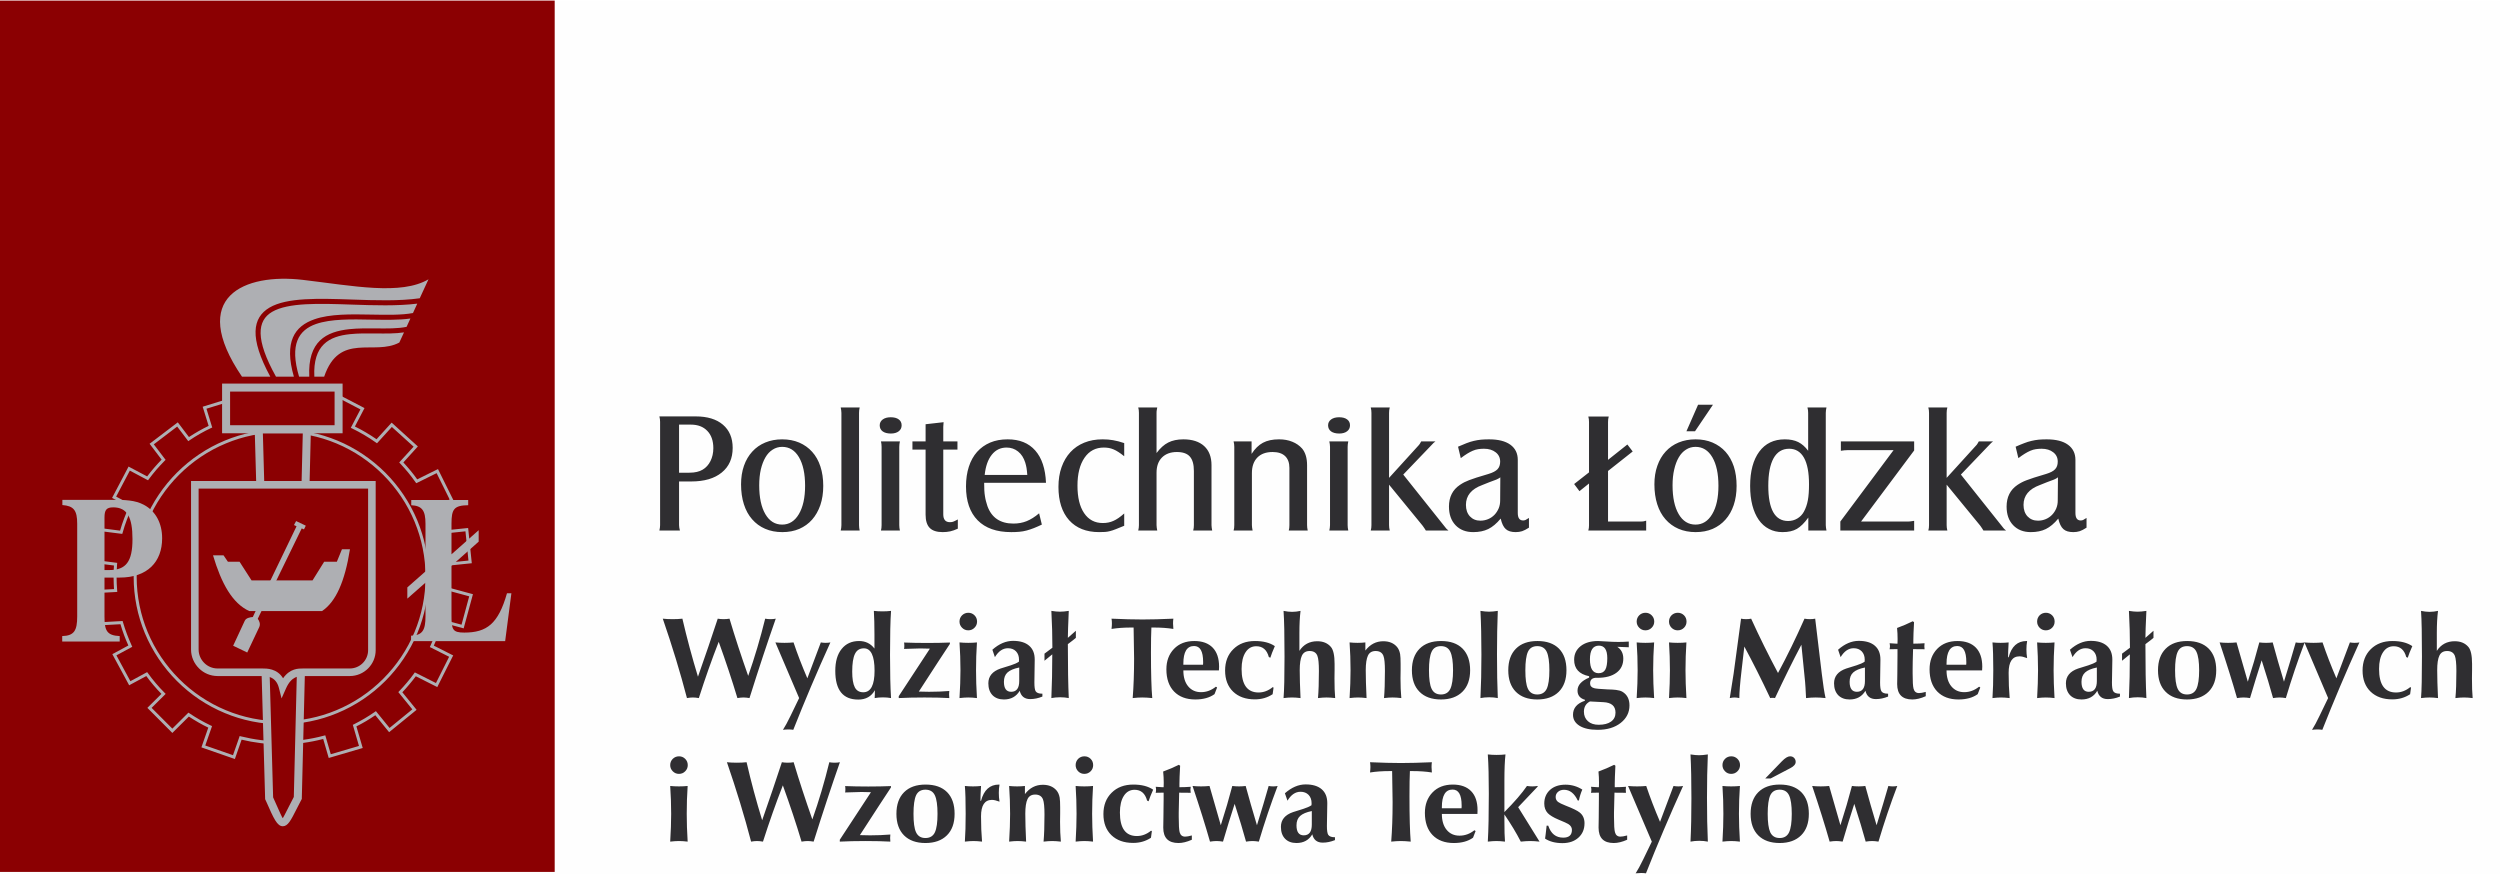 <?xml version="1.0" encoding="UTF-8"?>
<!DOCTYPE svg PUBLIC "-//W3C//DTD SVG 1.1//EN" "http://www.w3.org/Graphics/SVG/1.1/DTD/svg11.dtd">
<!-- Creator: CorelDRAW 2017 -->
<svg xmlns="http://www.w3.org/2000/svg" xml:space="preserve" width="983px" height="344px" version="1.1" style="shape-rendering:geometricPrecision; text-rendering:geometricPrecision; image-rendering:optimizeQuality; fill-rule:evenodd; clip-rule:evenodd"
viewBox="0 0 465.35 162.63"
 xmlns:xlink="http://www.w3.org/1999/xlink">
 <defs>
  <style type="text/css">
   <![CDATA[
    .fil0 {fill:#FEFEFE}
    .fil2 {fill:#8B0002}
    .fil5 {fill:#AEAFB3}
    .fil1 {fill:#2F2E31;fill-rule:nonzero}
    .fil4 {fill:#8B0002;fill-rule:nonzero}
    .fil3 {fill:#AEAFB3;fill-rule:nonzero}
   ]]>
  </style>
 </defs>
 <g id="Warstwa_x0020_1">
  <polygon class="fil0" points="0,0 465.35,0 465.35,162.63 0,162.63 "/>
  <path class="fil1" d="M126.4 89.51l2.27 0c2.42,0 4.31,-0.55 5.67,-1.66 1.36,-1.1 2.04,-2.63 2.04,-4.59 0,-1.85 -0.61,-3.29 -1.82,-4.32 -1.21,-1.03 -2.9,-1.54 -5.06,-1.54l-6.76 0c0.09,0.36 0.13,0.7 0.13,1.02l0 19.22c0,0.27 -0.04,0.61 -0.13,1.01l3.82 0c-0.06,-0.23 -0.1,-0.42 -0.12,-0.55 -0.02,-0.14 -0.04,-0.3 -0.04,-0.46l0 -8.13zm0 -1.63l0 -8.95 2.2 0c1.3,0 2.32,0.39 3.06,1.17 0.75,0.77 1.12,1.85 1.12,3.21 0,0.9 -0.18,1.69 -0.53,2.4 -0.35,0.7 -0.83,1.23 -1.45,1.6 -0.63,0.38 -1.46,0.57 -2.48,0.57l-1.92 0zm19.19 -6.21c-1.15,0 -2.19,0.2 -3.14,0.59 -0.94,0.39 -1.75,0.95 -2.42,1.69 -0.67,0.73 -1.19,1.61 -1.55,2.64 -0.36,1.03 -0.54,2.19 -0.54,3.46 0,1.38 0.18,2.62 0.53,3.71 0.35,1.1 0.86,2.03 1.53,2.79 0.67,0.77 1.47,1.36 2.42,1.77 0.94,0.41 2.01,0.62 3.2,0.62 1.17,0 2.22,-0.2 3.16,-0.6 0.93,-0.41 1.73,-0.98 2.39,-1.73 0.65,-0.74 1.16,-1.64 1.53,-2.7 0.36,-1.07 0.54,-2.26 0.54,-3.57 0,-1.34 -0.18,-2.55 -0.53,-3.62 -0.35,-1.07 -0.86,-1.98 -1.53,-2.72 -0.67,-0.75 -1.47,-1.32 -2.42,-1.73 -0.95,-0.4 -2,-0.6 -3.17,-0.6zm0 1.4c1.33,0 2.37,0.64 3.13,1.93 0.76,1.3 1.14,3.06 1.14,5.31 0,2.22 -0.39,3.98 -1.16,5.28 -0.77,1.3 -1.8,1.95 -3.11,1.95 -1.33,0 -2.37,-0.65 -3.13,-1.95 -0.76,-1.3 -1.14,-3.09 -1.14,-5.35 0,-1.1 0.1,-2.09 0.3,-2.97 0.21,-0.87 0.49,-1.62 0.86,-2.25 0.36,-0.62 0.81,-1.1 1.35,-1.44 0.53,-0.34 1.12,-0.51 1.76,-0.51zm10.9 -7.33c0.04,0.19 0.07,0.36 0.09,0.5 0.02,0.13 0.04,0.31 0.04,0.52l0 20.88c0,0.33 -0.05,0.67 -0.13,1.01l3.53 0c-0.04,-0.21 -0.07,-0.38 -0.09,-0.52 -0.02,-0.14 -0.03,-0.3 -0.03,-0.49l0 -20.88c0,-0.21 0.01,-0.39 0.03,-0.52 0.02,-0.14 0.05,-0.31 0.09,-0.5l-3.53 0zm9.3 1.82c-0.61,0 -1.11,0.14 -1.48,0.41 -0.37,0.28 -0.56,0.64 -0.56,1.09 0,0.48 0.18,0.86 0.55,1.13 0.36,0.26 0.87,0.4 1.53,0.4 0.61,0 1.1,-0.14 1.46,-0.42 0.36,-0.27 0.54,-0.65 0.54,-1.11 0,-0.47 -0.18,-0.84 -0.54,-1.1 -0.36,-0.27 -0.86,-0.4 -1.5,-0.4zm-1.81 4.49c0.04,0.19 0.07,0.36 0.09,0.5 0.02,0.13 0.03,0.31 0.03,0.52l0 14.57c0,0.21 -0.01,0.38 -0.03,0.52 -0.02,0.14 -0.05,0.3 -0.09,0.49l3.53 0c-0.04,-0.21 -0.07,-0.38 -0.09,-0.52 -0.02,-0.14 -0.03,-0.3 -0.03,-0.49l0 -14.57c0,-0.19 0.01,-0.35 0.03,-0.49 0.02,-0.14 0.05,-0.32 0.09,-0.53l-3.53 0zm8.31 1.53l0 12.11c0,1.13 0.26,1.95 0.77,2.47 0.51,0.52 1.32,0.78 2.42,0.78 0.49,0 0.95,-0.05 1.39,-0.14 0.43,-0.1 0.91,-0.26 1.42,-0.5l0 -1.72c-0.42,0.23 -0.72,0.37 -0.89,0.43 -0.17,0.06 -0.36,0.08 -0.6,0.08 -0.81,0 -1.22,-0.49 -1.22,-1.47l0 -12.04 2.64 0 0 -1.53 -2.64 0 0 -2.36c0,-0.1 0,-0.22 0,-0.35 0,-0.12 0.02,-0.41 0.06,-0.86l-3.35 0.38 0 3.19 -2.45 0 0 1.53 2.45 0zm21.13 11.86c-0.8,0.68 -1.58,1.16 -2.32,1.46 -0.75,0.3 -1.57,0.45 -2.46,0.45 -2.44,0 -4.06,-1.09 -4.84,-3.25 -0.11,-0.32 -0.2,-0.62 -0.27,-0.91 -0.08,-0.29 -0.14,-0.6 -0.19,-0.92 -0.06,-0.33 -0.09,-0.7 -0.12,-1.1 -0.02,-0.41 -0.03,-0.88 -0.03,-1.41l11.51 0c-0.11,-2.61 -0.77,-4.61 -1.99,-6 -1.23,-1.4 -2.94,-2.09 -5.15,-2.09 -1.21,0 -2.3,0.2 -3.25,0.6 -0.96,0.41 -1.77,0.99 -2.44,1.74 -0.67,0.76 -1.18,1.67 -1.53,2.76 -0.35,1.08 -0.53,2.3 -0.53,3.66 0,2.74 0.73,4.85 2.17,6.31 1.45,1.47 3.53,2.2 6.25,2.2 0.53,0 1.03,-0.02 1.5,-0.06 0.46,-0.04 0.92,-0.12 1.37,-0.24 0.44,-0.12 0.89,-0.27 1.35,-0.45 0.46,-0.18 0.95,-0.4 1.48,-0.65l-0.51 -2.1zm-10.13 -7.14c0.17,-1.62 0.61,-2.87 1.32,-3.76 0.71,-0.9 1.63,-1.34 2.76,-1.34 0.8,0 1.52,0.24 2.13,0.73 0.62,0.49 1.06,1.18 1.34,2.07 0.11,0.36 0.19,0.7 0.24,1.01 0.05,0.31 0.1,0.74 0.14,1.29l-7.93 0zm25.97 7.17c-0.74,0.66 -1.41,1.12 -2.01,1.38 -0.59,0.27 -1.25,0.4 -1.97,0.4 -1.49,0 -2.65,-0.61 -3.48,-1.84 -0.83,-1.22 -1.24,-2.93 -1.24,-5.12 0,-2.19 0.44,-3.93 1.31,-5.19 0.87,-1.27 2.07,-1.9 3.6,-1.9 0.34,0 0.65,0.03 0.94,0.08 0.28,0.05 0.57,0.14 0.86,0.26 0.29,0.12 0.59,0.28 0.91,0.49 0.32,0.2 0.68,0.47 1.08,0.79l0 -2.45c-0.76,-0.25 -1.45,-0.44 -2.07,-0.54 -0.62,-0.11 -1.26,-0.16 -1.95,-0.16 -1.27,0 -2.41,0.21 -3.42,0.62 -1.01,0.41 -1.87,1 -2.58,1.77 -0.7,0.76 -1.25,1.69 -1.64,2.79 -0.39,1.09 -0.58,2.32 -0.58,3.68 0,2.65 0.67,4.72 1.99,6.2 1.33,1.47 3.19,2.21 5.57,2.21 0.42,0 0.79,-0.01 1.1,-0.03 0.3,-0.02 0.62,-0.07 0.95,-0.16 0.33,-0.08 0.7,-0.21 1.1,-0.37 0.4,-0.16 0.91,-0.36 1.53,-0.62l0 -2.29zm6.15 3.18c-0.04,-0.21 -0.07,-0.38 -0.09,-0.52 -0.03,-0.14 -0.04,-0.3 -0.04,-0.49l0 -9.77c0,-1.2 0.34,-2.15 1.01,-2.82 0.68,-0.68 1.61,-1.02 2.78,-1.02 1.1,0 1.9,0.28 2.4,0.84 0.51,0.56 0.76,1.46 0.76,2.69l0 10.08c0,0.21 -0.01,0.38 -0.03,0.52 -0.02,0.14 -0.05,0.3 -0.1,0.49l3.54 0c-0.04,-0.21 -0.07,-0.38 -0.09,-0.52 -0.03,-0.14 -0.04,-0.3 -0.04,-0.49l0 -11.16c0,-1.53 -0.45,-2.71 -1.36,-3.55 -0.92,-0.84 -2.21,-1.26 -3.88,-1.26 -1.1,0 -2.04,0.2 -2.81,0.59 -0.77,0.39 -1.5,1.04 -2.18,1.96l0 -7.46c0,-0.21 0.01,-0.39 0.04,-0.52 0.02,-0.14 0.05,-0.31 0.09,-0.5l-3.54 0c0.05,0.19 0.08,0.35 0.1,0.48 0.02,0.13 0.03,0.31 0.03,0.54l0 20.88c0,0.33 -0.04,0.67 -0.13,1.01l3.54 0zm14.21 -16.6c0.09,0.34 0.13,0.68 0.13,1.02l0 14.57c0,0.23 -0.01,0.41 -0.03,0.54 -0.02,0.12 -0.05,0.28 -0.1,0.47l3.54 0c-0.04,-0.21 -0.07,-0.38 -0.09,-0.52 -0.03,-0.14 -0.04,-0.3 -0.04,-0.49l0 -9.7c0,-1.23 0.34,-2.19 1.01,-2.88 0.68,-0.69 1.62,-1.03 2.84,-1.03 1.02,0 1.79,0.25 2.33,0.76 0.53,0.51 0.8,1.24 0.8,2.2l0 10.65c0,0.23 -0.01,0.41 -0.03,0.55 -0.02,0.14 -0.05,0.29 -0.09,0.46l3.53 0c-0.08,-0.36 -0.12,-0.7 -0.12,-1.01l0 -11.16c0,-1.32 -0.31,-2.35 -0.92,-3.09 -0.49,-0.55 -1.1,-0.98 -1.83,-1.27 -0.73,-0.3 -1.55,-0.45 -2.47,-0.45 -1.2,0 -2.2,0.21 -3,0.64 -0.79,0.42 -1.49,1.11 -2.11,2.07l0 -2.33 -3.35 0zm19.63 -4.49c-0.61,0 -1.11,0.14 -1.48,0.41 -0.37,0.28 -0.56,0.64 -0.56,1.09 0,0.48 0.19,0.86 0.55,1.13 0.36,0.26 0.87,0.4 1.53,0.4 0.61,0 1.1,-0.14 1.46,-0.42 0.36,-0.27 0.54,-0.65 0.54,-1.11 0,-0.47 -0.18,-0.84 -0.54,-1.1 -0.36,-0.27 -0.86,-0.4 -1.5,-0.4zm-1.81 4.49c0.04,0.19 0.07,0.36 0.09,0.5 0.02,0.13 0.04,0.31 0.04,0.52l0 14.57c0,0.21 -0.02,0.38 -0.04,0.52 -0.02,0.14 -0.05,0.3 -0.09,0.49l3.53 0c-0.04,-0.21 -0.07,-0.38 -0.09,-0.52 -0.02,-0.14 -0.03,-0.3 -0.03,-0.49l0 -14.57c0,-0.19 0.01,-0.35 0.03,-0.49 0.02,-0.14 0.05,-0.32 0.09,-0.53l-3.53 0zm11.12 8.06l6.21 7.59 0.16 0.22 0.29 0.42c0.04,0.08 0.11,0.19 0.19,0.31l4.21 0c-0.17,-0.14 -0.3,-0.27 -0.4,-0.36 -0.1,-0.1 -0.23,-0.26 -0.4,-0.5l-7.62 -9.56 5.07 -5.29 0.57 -0.6c0.07,-0.07 0.19,-0.16 0.36,-0.29l-2.65 0c-0.11,0.19 -0.2,0.35 -0.27,0.46 -0.07,0.12 -0.18,0.24 -0.3,0.37l-5.42 5.96 0 -12.08c0,-0.21 0.01,-0.39 0.03,-0.52 0.02,-0.14 0.05,-0.31 0.1,-0.5l-3.54 0c0.04,0.19 0.07,0.36 0.1,0.5 0.02,0.13 0.03,0.31 0.03,0.52l0 20.88c0,0.21 -0.01,0.38 -0.03,0.52 -0.03,0.14 -0.06,0.3 -0.1,0.49l3.54 0c-0.05,-0.21 -0.08,-0.38 -0.1,-0.52 -0.02,-0.14 -0.03,-0.3 -0.03,-0.49l0 -7.53zm26.04 6.19c-0.3,0.19 -0.51,0.31 -0.64,0.38 -0.13,0.06 -0.28,0.09 -0.45,0.09 -0.66,0 -0.99,-0.46 -0.99,-1.4l0 -9.88c0,-1.21 -0.46,-2.15 -1.38,-2.82 -0.93,-0.67 -2.25,-1 -3.97,-1 -0.53,0 -1.03,0.02 -1.48,0.06 -0.46,0.05 -0.91,0.12 -1.36,0.23 -0.44,0.1 -0.9,0.25 -1.37,0.43 -0.46,0.18 -0.98,0.39 -1.56,0.65l0.51 2.13c0.45,-0.34 0.85,-0.62 1.21,-0.84 0.36,-0.22 0.7,-0.4 1.03,-0.54 0.33,-0.14 0.66,-0.24 1,-0.29 0.34,-0.05 0.7,-0.08 1.07,-0.08 0.9,0 1.62,0.22 2.18,0.66 0.56,0.43 0.84,1.01 0.84,1.73 0,0.6 -0.16,1.07 -0.49,1.42 -0.33,0.35 -0.88,0.64 -1.67,0.88 -0.93,0.27 -1.68,0.5 -2.24,0.68 -0.56,0.18 -1.02,0.34 -1.38,0.48 -0.36,0.14 -0.66,0.27 -0.91,0.4 -0.24,0.13 -0.51,0.28 -0.8,0.48 -1.36,0.91 -2.04,2.26 -2.04,4.04 0,1.45 0.41,2.6 1.22,3.46 0.82,0.86 1.92,1.29 3.29,1.29 1.09,0 2.02,-0.19 2.8,-0.57 0.78,-0.38 1.56,-1.03 2.32,-1.95 0.21,0.94 0.53,1.59 0.95,1.96 0.42,0.38 1.03,0.56 1.85,0.56 0.43,0 0.82,-0.06 1.18,-0.17 0.36,-0.12 0.79,-0.34 1.28,-0.66l0 -1.81zm-5.36 -3.22c0,0.51 -0.09,0.99 -0.28,1.45 -0.2,0.45 -0.45,0.85 -0.78,1.19 -0.33,0.34 -0.72,0.61 -1.17,0.8 -0.46,0.19 -0.94,0.29 -1.45,0.29 -0.8,0 -1.45,-0.27 -1.95,-0.8 -0.49,-0.53 -0.74,-1.24 -0.74,-2.14 0,-1.72 1.01,-2.95 3.03,-3.69 0.46,-0.19 0.91,-0.37 1.35,-0.54 0.44,-0.17 0.87,-0.33 1.29,-0.48 0.13,-0.07 0.26,-0.13 0.38,-0.19 0.13,-0.07 0.25,-0.14 0.35,-0.23l-0.03 4.34zm16.54 -3.19l0 7.79c0,0.19 -0.01,0.35 -0.03,0.49 -0.02,0.13 -0.05,0.3 -0.1,0.48l10.77 0 0 -1.84c-0.19,0.06 -0.34,0.1 -0.46,0.12 -0.11,0.03 -0.32,0.04 -0.62,0.04l-6.02 0 0 -9.41 4.59 -3.63 -0.99 -1.3 -3.6 2.86 0 -7.04c0,-0.21 0.01,-0.39 0.03,-0.53 0.02,-0.13 0.05,-0.3 0.1,-0.49l-3.8 0c0.05,0.19 0.08,0.36 0.1,0.49 0.02,0.14 0.03,0.32 0.03,0.53l0 9.37 -2.77 2.17 0.99 1.33 1.78 -1.43zm19.82 -8.22c-1.14,0 -2.19,0.2 -3.14,0.59 -0.94,0.39 -1.75,0.95 -2.42,1.69 -0.67,0.73 -1.18,1.61 -1.54,2.64 -0.37,1.03 -0.55,2.19 -0.55,3.46 0,1.38 0.18,2.62 0.53,3.71 0.35,1.1 0.86,2.03 1.53,2.79 0.67,0.77 1.48,1.36 2.42,1.77 0.95,0.41 2.01,0.62 3.2,0.62 1.17,0 2.22,-0.2 3.16,-0.6 0.93,-0.41 1.73,-0.98 2.39,-1.73 0.66,-0.74 1.17,-1.64 1.53,-2.7 0.36,-1.07 0.54,-2.26 0.54,-3.57 0,-1.34 -0.17,-2.55 -0.52,-3.62 -0.36,-1.07 -0.87,-1.98 -1.53,-2.72 -0.67,-0.75 -1.48,-1.32 -2.43,-1.73 -0.94,-0.4 -2,-0.6 -3.17,-0.6zm0 1.4c1.33,0 2.37,0.64 3.13,1.93 0.76,1.3 1.14,3.06 1.14,5.31 0,2.22 -0.38,3.98 -1.16,5.28 -0.77,1.3 -1.8,1.95 -3.11,1.95 -1.33,0 -2.37,-0.65 -3.13,-1.95 -0.76,-1.3 -1.14,-3.09 -1.14,-5.35 0,-1.1 0.1,-2.09 0.31,-2.97 0.2,-0.87 0.48,-1.62 0.85,-2.25 0.36,-0.62 0.81,-1.1 1.35,-1.44 0.53,-0.34 1.12,-0.51 1.76,-0.51zm-1.69 -2.9l1.6 0 3.34 -4.94 -2.77 0 -2.17 4.94zm22.69 18.48l3.38 0c-0.04,-0.21 -0.07,-0.38 -0.09,-0.52 -0.03,-0.14 -0.04,-0.3 -0.04,-0.49l0 -20.88c0,-0.34 0.05,-0.68 0.13,-1.02l-3.54 0c0.05,0.19 0.08,0.36 0.1,0.5 0.02,0.13 0.03,0.31 0.03,0.52l0 7.04c-0.55,-0.74 -1.16,-1.28 -1.84,-1.62 -0.68,-0.34 -1.52,-0.51 -2.51,-0.51 -2.03,0 -3.62,0.76 -4.75,2.29 -1.13,1.53 -1.7,3.66 -1.7,6.38 0,1.34 0.14,2.54 0.41,3.6 0.28,1.06 0.67,1.96 1.19,2.71 0.52,0.74 1.15,1.31 1.91,1.7 0.75,0.4 1.59,0.59 2.53,0.59 1.07,0 1.97,-0.2 2.66,-0.6 0.7,-0.41 1.41,-1.11 2.13,-2.11l0 2.42zm-3.57 -15.23c1.21,0 2.13,0.56 2.76,1.67 0.63,1.12 0.94,2.77 0.94,4.96 0,1.19 -0.07,2.18 -0.22,2.98 -0.15,0.8 -0.4,1.5 -0.74,2.12 -0.29,0.53 -0.7,0.95 -1.22,1.26 -0.52,0.31 -1.09,0.46 -1.71,0.46 -2.46,0 -3.69,-2.19 -3.69,-6.56 0,-2.24 0.33,-3.94 0.98,-5.12 0.66,-1.18 1.63,-1.77 2.9,-1.77zm9.53 15.23l13.74 0 0 -1.81c-0.26,0.04 -0.47,0.07 -0.62,0.09 -0.16,0.03 -0.36,0.04 -0.59,0.04l-8.67 0 9.88 -13.23 0 -1.69 -13.64 0 0 1.75c0.27,-0.04 0.5,-0.07 0.67,-0.09 0.17,-0.02 0.37,-0.03 0.6,-0.03l8.54 0 -9.91 13.29 0 1.68zm19.79 -8.54l6.22 7.59 0.16 0.22 0.28 0.42c0.04,0.08 0.11,0.19 0.19,0.31l4.21 0c-0.17,-0.14 -0.3,-0.27 -0.4,-0.36 -0.09,-0.1 -0.23,-0.26 -0.4,-0.5l-7.61 -9.56 5.06 -5.29 0.58 -0.6c0.06,-0.07 0.18,-0.16 0.35,-0.29l-2.65 0c-0.1,0.19 -0.19,0.35 -0.27,0.46 -0.07,0.12 -0.17,0.24 -0.3,0.37l-5.42 5.96 0 -12.08c0,-0.21 0.01,-0.39 0.03,-0.52 0.02,-0.14 0.06,-0.31 0.1,-0.5l-3.54 0c0.04,0.19 0.08,0.36 0.1,0.5 0.02,0.13 0.03,0.31 0.03,0.52l0 20.88c0,0.21 -0.01,0.38 -0.03,0.52 -0.02,0.14 -0.06,0.3 -0.1,0.49l3.54 0c-0.04,-0.21 -0.08,-0.38 -0.1,-0.52 -0.02,-0.14 -0.03,-0.3 -0.03,-0.49l0 -7.53zm26.04 6.19c-0.3,0.19 -0.51,0.31 -0.64,0.38 -0.13,0.06 -0.28,0.09 -0.45,0.09 -0.65,0 -0.98,-0.46 -0.98,-1.4l0 -9.88c0,-1.21 -0.47,-2.15 -1.39,-2.82 -0.92,-0.67 -2.25,-1 -3.97,-1 -0.53,0 -1.02,0.02 -1.48,0.06 -0.46,0.05 -0.91,0.12 -1.35,0.23 -0.45,0.1 -0.91,0.25 -1.37,0.43 -0.47,0.18 -0.99,0.39 -1.57,0.65l0.51 2.13c0.45,-0.34 0.85,-0.62 1.21,-0.84 0.36,-0.22 0.7,-0.4 1.03,-0.54 0.33,-0.14 0.66,-0.24 1,-0.29 0.34,-0.05 0.7,-0.08 1.08,-0.08 0.89,0 1.61,0.22 2.17,0.66 0.56,0.43 0.84,1.01 0.84,1.73 0,0.6 -0.16,1.07 -0.49,1.42 -0.32,0.35 -0.88,0.64 -1.67,0.88 -0.93,0.27 -1.68,0.5 -2.23,0.68 -0.57,0.18 -1.03,0.34 -1.38,0.48 -0.37,0.14 -0.67,0.27 -0.91,0.4 -0.25,0.13 -0.51,0.28 -0.81,0.48 -1.35,0.91 -2.03,2.26 -2.03,4.04 0,1.45 0.4,2.6 1.22,3.46 0.82,0.86 1.91,1.29 3.29,1.29 1.08,0 2.01,-0.19 2.79,-0.57 0.78,-0.38 1.56,-1.03 2.32,-1.95 0.21,0.94 0.53,1.59 0.95,1.96 0.42,0.38 1.04,0.56 1.85,0.56 0.43,0 0.82,-0.06 1.18,-0.17 0.36,-0.12 0.79,-0.34 1.28,-0.66l0 -1.81zm-5.36 -3.22c0,0.51 -0.09,0.99 -0.28,1.45 -0.19,0.45 -0.45,0.85 -0.78,1.19 -0.33,0.34 -0.72,0.61 -1.17,0.8 -0.45,0.19 -0.94,0.29 -1.45,0.29 -0.8,0 -1.45,-0.27 -1.95,-0.8 -0.49,-0.53 -0.74,-1.24 -0.74,-2.14 0,-1.72 1.01,-2.95 3.03,-3.69 0.47,-0.19 0.92,-0.37 1.35,-0.54 0.44,-0.17 0.87,-0.33 1.29,-0.48 0.13,-0.07 0.26,-0.13 0.39,-0.19 0.12,-0.07 0.24,-0.14 0.35,-0.23l-0.04 4.34z"/>
  <g id="_2013072912016">
   <polygon class="fil2" points="0,0 103.25,0 103.25,162.19 0,162.19 "/>
   <path class="fil3" d="M52.33 76.08c1.31,0 2.61,0.08 3.89,0.24 1.22,0.15 2.43,0.38 3.6,0.67l2.05 -3.93 0.13 -0.25 0.25 0.13 5.35 2.78 0.25 0.13 -0.13 0.25 -1.66 3.18c0.7,0.34 1.38,0.71 2.04,1.1 0.68,0.4 1.35,0.83 1.99,1.27l2.62 -2.88 0.19 -0.21 0.21 0.19 4.46 4.05 0.21 0.19 -0.19 0.21 -2.51 2.77c0.45,0.49 0.9,1 1.33,1.52 0.44,0.53 0.86,1.08 1.25,1.63l3.61 -1.79 0.26 -0.12 0.12 0.25 2.68 5.4 0.12 0.25 -0.25 0.13 -3.27 1.62c0.27,0.62 0.52,1.24 0.74,1.87 0.23,0.63 0.44,1.28 0.63,1.94l4.56 -0.47 0.28 -0.02 0.03 0.28 0.62 5.99 0.03 0.28 -0.28 0.03 -4.1 0.42c0.02,0.3 0.04,0.6 0.05,0.91 0.01,0.39 0.02,0.78 0.02,1.17 0,0.38 -0.01,0.75 -0.02,1.11 -0.01,0.3 -0.03,0.59 -0.04,0.88l4.31 1.17 0.27 0.07 -0.07 0.27 -1.58 5.82 -0.07 0.28 -0.27 -0.08 -3.72 -1c-0.21,0.73 -0.44,1.45 -0.7,2.17 -0.27,0.72 -0.56,1.43 -0.87,2.12l3.36 1.7 0.25 0.12 -0.13 0.25 -2.71 5.39 -0.12 0.25 -0.25 -0.12 -3.75 -1.89c-0.39,0.52 -0.8,1.04 -1.22,1.53 -0.41,0.49 -0.84,0.98 -1.29,1.45l2.48 3.05 0.17 0.22 -0.21 0.17 -4.68 3.81 -0.22 0.18 -0.18 -0.22 -2.39 -2.94c-0.56,0.38 -1.13,0.75 -1.72,1.1 -0.58,0.34 -1.18,0.67 -1.8,0.98l1.1 3.76 0.08 0.26 -0.27 0.08 -5.79 1.7 -0.27 0.08 -0.08 -0.27 -0.95 -3.27c-1.22,0.32 -2.47,0.57 -3.75,0.74 -1.34,0.17 -2.7,0.27 -4.08,0.27 -1.3,0 -2.58,-0.08 -3.84,-0.24 -1.19,-0.15 -2.37,-0.36 -3.52,-0.64l-1.16 3.34 -0.09 0.26 -0.27 -0.09 -5.69 -1.98 -0.27 -0.1 0.09 -0.26 1.19 -3.41c-0.62,-0.3 -1.24,-0.62 -1.84,-0.97 -0.61,-0.35 -1.2,-0.71 -1.78,-1.09l-2.87 2.85 -0.2 0.2 -0.2 -0.2 -4.25 -4.27 -0.2 -0.2 0.2 -0.2 2.42 -2.4c-0.51,-0.52 -1,-1.05 -1.46,-1.6 -0.47,-0.55 -0.93,-1.13 -1.36,-1.72l-2.94 1.58 -0.25 0.14 -0.13 -0.25 -2.87 -5.3 -0.13 -0.25 0.25 -0.13 2.73 -1.48c-0.29,-0.63 -0.55,-1.28 -0.8,-1.94 -0.25,-0.67 -0.47,-1.34 -0.67,-2.02l-4.02 0.22 -0.28 0.01 -0.01 -0.28 -0.33 -6.02 -0.02 -0.28 0.28 -0.02 3.18 -0.17c-0.02,-0.32 -0.04,-0.65 -0.05,-0.99 -0.02,-0.42 -0.03,-0.85 -0.03,-1.29 0,-0.4 0.01,-0.79 0.02,-1.18 0.02,-0.31 0.03,-0.63 0.05,-0.93l-2.87 -0.36 -0.28 -0.04 0.03 -0.28 0.76 -5.98 0.03 -0.28 0.28 0.04 3.19 0.41c0.22,-0.77 0.47,-1.52 0.75,-2.26 0.28,-0.74 0.58,-1.46 0.91,-2.17l-2.9 -1.53 -0.25 -0.13 0.13 -0.25 2.81 -5.34 0.13 -0.25 0.25 0.14 3.21 1.7c0.42,-0.56 0.85,-1.09 1.3,-1.61 0.45,-0.52 0.91,-1.03 1.39,-1.52l-2.07 -2.73 -0.17 -0.22 0.23 -0.17 4.8 -3.65 0.22 -0.17 0.17 0.22 1.91 2.52c0.58,-0.38 1.17,-0.75 1.79,-1.1 0.61,-0.35 1.23,-0.67 1.87,-0.98l-1.02 -3.29 -0.09 -0.27 0.27 -0.09 5.76 -1.78 0.27 -0.09 0.08 0.27 0.94 3.03c1.13,-0.27 2.3,-0.49 3.48,-0.63 1.25,-0.15 2.52,-0.23 3.81,-0.23zm3.82 0.8c-1.25,-0.16 -2.53,-0.24 -3.82,-0.24 -1.27,0 -2.52,0.08 -3.75,0.23 -1.25,0.15 -2.47,0.38 -3.67,0.68l-0.25 0.06 -0.08 -0.25 -0.93 -3.01 -5.22 1.62 1 3.26 0.08 0.23 -0.22 0.1c-0.7,0.33 -1.39,0.69 -2.06,1.07 -0.67,0.38 -1.32,0.79 -1.97,1.23l-0.22 0.15 -0.16 -0.22 -1.9 -2.5 -4.35 3.31 2.05 2.7 0.15 0.19 -0.18 0.17c-0.53,0.54 -1.04,1.09 -1.54,1.66 -0.49,0.58 -0.96,1.17 -1.41,1.77l-0.14 0.2 -0.22 -0.11 -3.17 -1.69 -2.55 4.84 2.88 1.53 0.24 0.12 -0.11 0.25c-0.37,0.77 -0.7,1.56 -1,2.37 -0.3,0.79 -0.57,1.61 -0.8,2.44l-0.07 0.23 -0.24 -0.03 -3.15 -0.4 -0.68 5.42 2.86 0.37 0.27 0.03 -0.03 0.27c-0.03,0.4 -0.05,0.79 -0.06,1.17 -0.02,0.39 -0.03,0.78 -0.03,1.16 0,0.42 0.01,0.85 0.03,1.27 0.02,0.41 0.05,0.83 0.08,1.26l0.02 0.28 -0.29 0.02 -3.18 0.17 0.3 5.46 3.95 -0.22 0.22 -0.01 0.06 0.22c0.22,0.75 0.46,1.48 0.73,2.19 0.27,0.73 0.57,1.44 0.89,2.15l0.11 0.24 -0.23 0.12 -2.72 1.47 2.6 4.81 2.9 -1.57 0.22 -0.12 0.15 0.2c0.46,0.65 0.96,1.28 1.48,1.89 0.52,0.61 1.06,1.2 1.62,1.76l0.2 0.2 -0.2 0.2 -2.42 2.4 3.86 3.87 2.83 -2.82 0.17 -0.16 0.19 0.13c0.63,0.43 1.28,0.83 1.94,1.21 0.66,0.37 1.34,0.73 2.03,1.06l0.23 0.1 -0.08 0.24 -1.18 3.38 5.16 1.8 1.16 -3.32 0.08 -0.25 0.25 0.07c1.21,0.3 2.44,0.53 3.7,0.69 1.23,0.15 2.49,0.23 3.77,0.23 1.36,0 2.7,-0.09 4.01,-0.26 1.34,-0.18 2.66,-0.44 3.94,-0.79l0.27 -0.07 0.07 0.26 0.95 3.26 5.25 -1.54 -1.08 -3.7 -0.07 -0.23 0.21 -0.1c0.67,-0.34 1.33,-0.7 1.98,-1.08 0.64,-0.38 1.28,-0.79 1.9,-1.22l0.21 -0.15 0.17 0.21 2.37 2.92 4.24 -3.46 -2.45 -3.02 -0.16 -0.19 0.17 -0.18c0.49,-0.51 0.97,-1.04 1.44,-1.6 0.47,-0.55 0.91,-1.11 1.33,-1.7l0.14 -0.19 0.22 0.11 3.71 1.87 2.45 -4.89 -3.35 -1.69 -0.24 -0.12 0.11 -0.24c0.35,-0.76 0.68,-1.54 0.97,-2.33 0.28,-0.79 0.54,-1.59 0.77,-2.4l0.07 -0.27 0.27 0.07 3.71 1.01 1.43 -5.28 -4.26 -1.16 -0.23 -0.06 0.02 -0.23c0.02,-0.37 0.04,-0.73 0.06,-1.08 0.01,-0.37 0.02,-0.74 0.02,-1.1 0,-0.38 -0.01,-0.76 -0.03,-1.15 -0.01,-0.37 -0.03,-0.76 -0.06,-1.16l-0.02 -0.27 0.27 -0.03 4.09 -0.42 -0.56 -5.44 -4.52 0.47 -0.23 0.02 -0.06 -0.23c-0.2,-0.71 -0.43,-1.42 -0.69,-2.13 -0.25,-0.71 -0.53,-1.41 -0.83,-2.08l-0.11 -0.25 0.24 -0.12 3.26 -1.61 -2.43 -4.9 -3.57 1.77 -0.22 0.1 -0.14 -0.19c-0.43,-0.62 -0.89,-1.22 -1.36,-1.79 -0.48,-0.58 -0.97,-1.14 -1.49,-1.69l-0.18 -0.18 0.17 -0.2 2.51 -2.75 -4.05 -3.67 -2.6 2.86 -0.17 0.18 -0.2 -0.14c-0.7,-0.5 -1.42,-0.97 -2.16,-1.4 -0.73,-0.43 -1.48,-0.84 -2.25,-1.21l-0.26 -0.12 0.13 -0.26 1.66 -3.18 -4.85 -2.52 -2.02 3.88 -0.1 0.2 -0.22 -0.06c-1.22,-0.31 -2.47,-0.55 -3.75,-0.71zm15.17 11.39c-2.48,-2.48 -5.45,-4.49 -8.73,-5.85 -3.17,-1.32 -6.63,-2.04 -10.26,-2.04 -3.64,0 -7.1,0.72 -10.26,2.04 -3.29,1.36 -6.26,3.37 -8.74,5.85 -2.48,2.48 -4.48,5.44 -5.85,8.73 -1.31,3.16 -2.04,6.63 -2.04,10.26 0,3.63 0.73,7.1 2.04,10.26 1.37,3.29 3.37,6.25 5.85,8.73 2.48,2.49 5.45,4.49 8.74,5.85 3.16,1.32 6.62,2.04 10.26,2.04 3.63,0 7.09,-0.72 10.26,-2.04 3.28,-1.36 6.25,-3.36 8.73,-5.85 2.48,-2.48 4.48,-5.44 5.85,-8.73 1.31,-3.16 2.04,-6.63 2.04,-10.26 0,-3.63 -0.73,-7.1 -2.04,-10.26 -1.37,-3.29 -3.37,-6.25 -5.85,-8.73zm-8.52 -6.37c3.36,1.39 6.38,3.44 8.92,5.97 2.53,2.53 4.57,5.56 5.97,8.92 1.34,3.23 2.08,6.77 2.08,10.47 0,3.71 -0.74,7.25 -2.08,10.48 -1.4,3.35 -3.44,6.38 -5.97,8.91 -2.54,2.54 -5.56,4.58 -8.92,5.97 -3.23,1.35 -6.77,2.09 -10.47,2.09 -3.71,0 -7.25,-0.74 -10.48,-2.09 -3.36,-1.39 -6.38,-3.43 -8.92,-5.97 -2.53,-2.53 -4.57,-5.55 -5.97,-8.91 -1.34,-3.23 -2.08,-6.77 -2.08,-10.48 0,-3.7 0.74,-7.24 2.08,-10.47 1.4,-3.36 3.44,-6.39 5.97,-8.92 2.54,-2.53 5.56,-4.58 8.92,-5.97 3.23,-1.34 6.77,-2.09 10.48,-2.09 3.7,0 7.24,0.75 10.47,2.09z"/>
   <path class="fil3" d="M48.16 79.04l8.96 0 0.77 0 -0.02 0.77 -1.69 68.63 0 0.17 -0.09 0.16c-0.35,0.67 -0.65,1.25 -0.91,1.77 -1.03,2.04 -1.59,3.14 -2.53,3.15 -1.06,0 -1.7,-1.43 -3.07,-4.55 -0.06,-0.12 -0.11,-0.24 -0.17,-0.37l-0.06 -0.13 0 -0.15 -1.94 -68.68 -0.02 -0.77 0.77 0z"/>
   <path class="fil4" d="M56.36 80.54l-7.43 0 1.91 67.77c0.03,0.08 0.07,0.15 0.1,0.23 1.11,2.5 1.62,3.65 1.7,3.65 0.03,0 0.45,-0.81 1.21,-2.32 0.25,-0.49 0.53,-1.04 0.84,-1.63l1.67 -67.7z"/>
   <path class="fil3" d="M36.27 89.43l32.96 0 0.7 0 0 0.7 0 30.78c0,1.33 -0.54,2.53 -1.42,3.41 -0.87,0.87 -2.08,1.41 -3.4,1.41l-8.53 0c-0.05,0 -0.1,0 -0.15,0 -0.76,0 -2.17,-0.02 -3.19,2.3l-0.83 1.86 -0.5 -1.97c-0.57,-2.21 -2.39,-2.19 -3.06,-2.19 -0.03,0 -0.07,0 -0.11,0l-8.23 0c-1.36,0 -2.6,-0.55 -3.49,-1.45 -0.9,-0.9 -1.46,-2.13 -1.46,-3.49l0 -30.66 0 -0.7 0.71 0z"/>
   <polygon class="fil3" points="63.02,80.54 42.08,80.54 41.34,80.54 41.34,79.79 41.34,72.04 41.34,71.29 42.08,71.29 63.02,71.29 63.77,71.29 63.77,72.04 63.77,79.79 63.77,80.54 "/>
   <polygon class="fil4" points="42.83,79.04 62.28,79.04 62.28,72.78 42.83,72.78 "/>
   <path class="fil5" d="M19.45 106l0 -9.77c0,-1.4 0.35,-1.9 1.62,-1.9 2.6,0 3.59,1.83 3.59,5.91 0,4.2 -1.21,5.76 -4.29,5.76l-0.92 0zm1.49 -13.07l-9.33 0 0 0.97c2.1,0.16 2.76,0.97 2.76,3.46l0 17.28c0,2.64 -0.57,3.58 -2.79,3.65l0 1.01 10.7 0 0 -1.01c-2.42,-0.11 -2.83,-1.05 -2.83,-3.65l0 -7.24 2.83 0c5.17,0 7.9,-2.92 7.9,-7.31 0,-2.81 -1.2,-5.06 -3.39,-6.23 -1.65,-0.89 -3.56,-0.93 -5.85,-0.93z"/>
   <path class="fil5" d="M76.52 119.23l17.51 0 1.16 -8.91 -0.82 0c-1.62,5.69 -3.75,7.32 -7.95,7.32 -2.2,0 -2.38,-0.58 -2.38,-3.18l0 -9.26 5.06 -4.49 0 -2.13 -5.06 4.49 0 -5.69c0,-2.72 0.46,-3.41 3.11,-3.45l0 -0.97 -10.6 0 0 0.97c2.01,0.11 2.65,0.97 2.65,3.45l0 8.87 -3.38 2.98 0 2.09 3.38 -2.98 0 6.24c0,2.63 -0.55,3.56 -2.68,3.64l0 1.01z"/>
   <path class="fil5" d="M60.34 70c2.85,-8.36 9.33,-3.83 13.99,-6.35l0.87 -1.89c-1.58,0.24 -3.39,0.22 -5.24,0.2 -1.63,-0.02 -3.3,-0.03 -4.81,0.13 -3.86,0.4 -6.92,1.99 -6.64,7.91l1.83 0zm15.34 -9.27l0.71 -1.55c-2.1,0.3 -4.63,0.25 -7.22,0.21 -3.73,-0.08 -7.6,-0.15 -10.35,0.81 -3.22,1.13 -4.95,3.78 -3.15,9.8l1.9 0c-0.32,-6.6 3.14,-8.38 7.48,-8.84 1.59,-0.17 3.27,-0.15 4.92,-0.14 2.06,0.02 4.07,0.05 5.71,-0.29zm1.19 -2.57l0.8 -1.75c-3.74,0.46 -8.02,0.32 -12.15,0.18 -6.1,-0.21 -11.88,-0.41 -14.89,1.36 -2.75,1.63 -3.15,5.07 0.74,12.05l3.33 0c-1.87,-6.49 0.14,-9.39 3.81,-10.67 2.92,-1.03 6.87,-0.95 10.67,-0.88 2.82,0.05 5.56,0.11 7.69,-0.29zm1.26 -2.75l1.63 -3.53c-5.15,3.01 -14.01,1.22 -23.36,0.11 -10.87,-1.29 -21.5,3.09 -11.36,18.01l5.27 0c-3.95,-7.28 -3.31,-10.98 -0.15,-12.85 3.24,-1.91 9.15,-1.71 15.39,-1.5 4.31,0.15 8.79,0.3 12.58,-0.24z"/>
   <path class="fil4" d="M68.52 90.84l-31.55 0 0 29.95c0,0.97 0.4,1.85 1.04,2.49 0.64,0.65 1.53,1.04 2.5,1.04l8.23 0c0.03,0 0.06,0 0.1,0 0.8,0 2.72,-0.02 3.85,1.82 1.3,-1.84 2.84,-1.82 3.75,-1.82 0.05,0 0.1,0 0.14,0l8.53 0c0.94,0 1.79,-0.38 2.41,-1 0.62,-0.62 1,-1.47 1,-2.41l0 -30.07z"/>
   <path class="fil5" d="M39.65 103.26l1.96 0 0.81 1.19 2.17 0 2.23 3.47 11.36 0 2.16 -3.47 2.36 0 0.95 -2.32 1.49 0c-0.95,6.03 -2.64,9.81 -5.21,11.51l-13.52 0c-3.16,-1.43 -5.21,-5.16 -6.76,-10.38z"/>
   <path class="fil5" d="M47.06 114.74l0.35 -0.75 2.6 -5.37 5.19 -10.77 -0.48 -0.23 0.4 -0.74 1.8 0.86 -0.34 0.69 -0.42 -0.18 -5.05 10.37 -2.61 5.37 -0.52 1.08c0.35,0.48 0.51,1.01 0.28,1.54l-2.24 4.74 -2.62 -1.26 2.16 -4.65c0.24,-0.52 0.95,-0.65 1.5,-0.7z"/>
  </g>
  <g id="_2013072916784">
   <path class="fil1" d="M144.4 115.05c-1.53,4.36 -3.16,9.28 -4.89,14.78 -0.41,-0.07 -0.78,-0.11 -1.13,-0.11 -0.31,0 -0.69,0.04 -1.12,0.11 -1,-3.33 -2.16,-6.82 -3.48,-10.47 -1.29,3.3 -2.52,6.79 -3.7,10.47 -0.41,-0.07 -0.78,-0.11 -1.11,-0.11 -0.33,0 -0.7,0.04 -1.1,0.11 -1.24,-4.75 -2.74,-9.67 -4.5,-14.78 0.53,0.06 1.14,0.09 1.84,0.09 0.68,0 1.28,-0.03 1.81,-0.09 0.84,3.62 1.81,7.22 2.9,10.8 1.36,-3.87 2.59,-7.47 3.68,-10.8 0.33,0.06 0.69,0.09 1.08,0.09 0.41,0 0.78,-0.03 1.11,-0.09 1.02,3.42 2.18,6.97 3.48,10.65 1.21,-3.45 2.26,-7 3.16,-10.65 0.29,0.06 0.62,0.09 0.99,0.09 0.37,0 0.69,-0.03 0.98,-0.09zm10.17 4.42c-2.5,5.5 -4.8,10.93 -6.91,16.27 -0.27,-0.05 -0.57,-0.07 -0.9,-0.07 -0.31,0 -0.65,0.02 -1.02,0.07 0.4,-0.62 0.87,-1.49 1.41,-2.6l1.6 -3.31 -4.42 -10.36c0.51,0.05 1.07,0.08 1.69,0.08 0.62,0 1.18,-0.03 1.69,-0.08 0.7,2.1 1.56,4.33 2.57,6.68l2.51 -6.68c0.28,0.05 0.57,0.08 0.89,0.08 0.35,0 0.64,-0.03 0.89,-0.08zm11.29 10.36c-0.49,-0.09 -0.99,-0.13 -1.51,-0.13 -0.51,0 -1.02,0.04 -1.54,0.13 0.03,-0.32 0.04,-0.81 0.04,-1.47 -0.65,1.17 -1.68,1.75 -3.09,1.75 -2.86,0 -4.28,-1.78 -4.28,-5.34 0,-1.75 0.39,-3.11 1.19,-4.09 0.79,-0.98 1.87,-1.47 3.24,-1.47 1.18,0 2.14,0.46 2.86,1.4l0 -2.68c0,-1.67 -0.04,-3.12 -0.11,-4.33 0.47,0.06 1.01,0.09 1.6,0.09 0.59,0 1.12,-0.03 1.6,-0.09 -0.13,1.8 -0.19,4.54 -0.19,8.2 0,3.33 0.06,6.01 0.19,8.03zm-3.07 -5.09c0,-2.78 -0.67,-4.17 -1.99,-4.17 -0.77,0 -1.32,0.34 -1.66,1.04 -0.34,0.69 -0.51,1.79 -0.51,3.29 0,1.32 0.16,2.3 0.48,2.92 0.32,0.62 0.84,0.93 1.58,0.93 1.4,0 2.1,-1.34 2.1,-4.01zm14.02 -4.99c-0.97,1.45 -2.89,4.41 -5.78,8.87 0.84,0.03 1.47,0.04 1.91,0.04 1.29,0 2.55,-0.05 3.76,-0.15 -0.03,0.26 -0.04,0.47 -0.04,0.63 0,0.14 0.01,0.37 0.04,0.69 -1.24,-0.07 -2.78,-0.11 -4.61,-0.11 -1.83,0 -3.43,0.04 -4.8,0.11l0 -0.35c0.06,-0.08 1.99,-3.03 5.8,-8.85 -0.75,-0.03 -1.35,-0.04 -1.78,-0.04 -0.57,0 -1.58,0.03 -3.03,0.09 0.03,-0.13 0.05,-0.33 0.05,-0.59 0,-0.27 -0.02,-0.47 -0.05,-0.6 1.29,0.05 2.72,0.08 4.31,0.08 1.59,0 2.99,-0.03 4.22,-0.08l0 0.26zm5.06 -4.16c0,0.45 -0.16,0.83 -0.48,1.15 -0.31,0.32 -0.7,0.48 -1.16,0.48 -0.45,0 -0.83,-0.16 -1.15,-0.48 -0.32,-0.32 -0.48,-0.7 -0.48,-1.15 0,-0.46 0.16,-0.85 0.48,-1.17 0.32,-0.31 0.71,-0.47 1.17,-0.47 0.44,0 0.83,0.16 1.14,0.47 0.32,0.32 0.48,0.71 0.48,1.17zm-0.02 14.24c-0.58,-0.07 -1.12,-0.11 -1.62,-0.11 -0.48,0 -1.02,0.04 -1.63,0.11 0.12,-1.89 0.18,-3.61 0.18,-5.17 0,-1.76 -0.06,-3.49 -0.18,-5.19 0.48,0.05 1.02,0.08 1.63,0.08 0.62,0 1.16,-0.03 1.62,-0.08 -0.12,1.7 -0.17,3.43 -0.17,5.19 0,1.56 0.05,3.28 0.17,5.17zm12.18 -0.28c-0.76,0.31 -1.52,0.47 -2.27,0.47 -1.05,0 -1.7,-0.52 -1.95,-1.55 -0.64,1.08 -1.62,1.62 -2.94,1.62 -0.9,0 -1.61,-0.27 -2.13,-0.8 -0.51,-0.54 -0.77,-1.27 -0.77,-2.21 0,-1.31 0.76,-2.23 2.27,-2.75 0.64,-0.2 1.27,-0.4 1.92,-0.6 0.64,-0.2 1.14,-0.43 1.5,-0.67 0.01,-0.09 0.02,-0.21 0.02,-0.37 0,-0.65 -0.19,-1.17 -0.56,-1.56 -0.38,-0.39 -0.88,-0.58 -1.5,-0.58 -0.95,0 -1.76,0.55 -2.43,1.66 -0.19,-0.57 -0.34,-1.04 -0.47,-1.38 1.24,-1.1 2.52,-1.65 3.85,-1.65 1.3,0 2.3,0.3 2.99,0.9 0.7,0.6 1.04,1.45 1.04,2.57l0 0.1 -0.06 4.18c0,0.82 0.08,1.36 0.23,1.62 0.19,0.3 0.59,0.46 1.19,0.46l0.07 0 0 0.54zm-4.31 -2.9l0 -2.51c-1,0.2 -1.73,0.51 -2.18,0.92 -0.45,0.41 -0.67,0.99 -0.67,1.74 0,1.24 0.45,1.86 1.35,1.86 1,0 1.5,-0.67 1.5,-2.01zm10.54 -8.03c-0.22,0.2 -0.71,0.59 -1.49,1.17 0,4.23 0.06,7.57 0.17,10.04 -0.49,-0.1 -1.02,-0.15 -1.6,-0.15 -0.58,0 -1.12,0.05 -1.64,0.15 0.11,-2.51 0.17,-5.22 0.17,-8.14 -0.35,0.28 -0.83,0.67 -1.45,1.19l0 -1.32c0.24,-0.18 0.73,-0.55 1.47,-1.1 0,-2.18 -0.06,-4.46 -0.19,-6.86 0.63,0.1 1.16,0.15 1.6,0.15 0.46,0 1.01,-0.05 1.64,-0.15 -0.11,2.57 -0.17,4.24 -0.17,5.02 0.39,-0.36 0.89,-0.8 1.49,-1.32l0 1.32zm18.15 -1.66c-1.12,-0.18 -2.34,-0.26 -3.65,-0.26l-0.44 0c-0.05,1.03 -0.08,2.58 -0.08,4.65 0,3.86 0.08,6.69 0.24,8.48 -0.7,-0.07 -1.32,-0.11 -1.87,-0.11 -0.53,0 -1.12,0.04 -1.77,0.11 0.17,-2.14 0.26,-4.6 0.26,-7.38 0,-1.08 -0.03,-3 -0.09,-5.75l-0.45 0c-1.31,0 -2.53,0.08 -3.66,0.26 0.05,-0.38 0.07,-0.72 0.07,-1.02 0,-0.32 -0.02,-0.61 -0.07,-0.89 2.25,0.1 4.17,0.15 5.76,0.15 1.61,0 3.53,-0.05 5.75,-0.15 -0.04,0.28 -0.06,0.57 -0.06,0.89 0,0.3 0.02,0.64 0.06,1.02zm8.51 7.03c0,0.3 -0.01,0.53 -0.03,0.69l-6.62 0c0,1.26 0.3,2.25 0.9,2.97 0.6,0.72 1.4,1.08 2.39,1.08 1,0 1.92,-0.34 2.77,-1.02l0.22 0.15 -0.48 1.24c-0.92,0.66 -2.11,0.99 -3.57,0.99 -1.69,0 -3.01,-0.5 -3.96,-1.48 -0.95,-0.99 -1.43,-2.37 -1.43,-4.13 0,-1.55 0.47,-2.82 1.41,-3.8 0.94,-0.98 2.2,-1.47 3.79,-1.47 1.48,0 2.62,0.41 3.42,1.23 0.79,0.82 1.19,2 1.19,3.55zm-2.97 -0.89c0,-1.98 -0.56,-2.96 -1.69,-2.96 -1.32,0 -1.99,1.09 -1.99,3.28l0 0.2 3.66 0c0,-0.09 0.01,-0.19 0.02,-0.3 0,-0.12 0,-0.19 0,-0.22zm13.35 -2.94c-0.4,0.91 -0.68,1.63 -0.84,2.16l-0.28 -0.13c-0.36,-1.34 -1.14,-2.01 -2.34,-2.01 -0.84,0 -1.5,0.37 -1.99,1.12 -0.49,0.75 -0.74,1.79 -0.74,3.12 0,2.91 1.06,4.37 3.16,4.37 0.94,0 1.82,-0.33 2.64,-1l0.15 0.09c-0.08,0.58 -0.14,0.99 -0.17,1.23 -0.97,0.64 -2.07,0.96 -3.31,0.96 -1.7,0 -3.05,-0.48 -4.05,-1.44 -0.99,-0.96 -1.49,-2.27 -1.49,-3.93 0,-1.64 0.51,-2.97 1.54,-3.98 1.02,-1.01 2.36,-1.51 4.02,-1.51 1.53,0 2.76,0.31 3.7,0.95zm11.23 9.67c-0.61,-0.07 -1.14,-0.11 -1.6,-0.11 -0.46,0 -1,0.04 -1.6,0.11 0.11,-1.24 0.17,-2.92 0.17,-5.04 0,-1.4 -0.09,-2.34 -0.28,-2.82 -0.23,-0.6 -0.71,-0.9 -1.45,-0.9 -0.68,0 -1.15,0.28 -1.43,0.85 -0.27,0.57 -0.41,1.48 -0.41,2.72 0,1.35 0.05,3.08 0.15,5.19 -0.57,-0.07 -1.1,-0.11 -1.58,-0.11 -0.47,0 -1,0.04 -1.58,0.11 0.12,-1.42 0.18,-3.98 0.18,-7.7 0,-3.97 -0.06,-6.81 -0.18,-8.53 0.58,0.12 1.11,0.18 1.58,0.18 0.51,0 1.03,-0.06 1.58,-0.18 -0.14,1.17 -0.21,2.53 -0.21,4.09l0 3.35c0.77,-1.19 1.89,-1.79 3.33,-1.79 1.08,0 1.92,0.35 2.53,1.06 0.46,0.53 0.69,1.59 0.69,3.16 0,0.14 0,0.52 0,1.12 -0.01,0.59 -0.02,1.12 -0.02,1.58 0,1.49 0.04,2.71 0.13,3.66zm12.31 0c-0.61,-0.07 -1.15,-0.11 -1.62,-0.11 -0.46,0 -1,0.04 -1.6,0.11 0.11,-1.24 0.17,-2.92 0.17,-5.04 0,-1.4 -0.09,-2.34 -0.28,-2.82 -0.23,-0.6 -0.72,-0.9 -1.45,-0.9 -0.68,0 -1.16,0.28 -1.43,0.85 -0.27,0.57 -0.41,1.48 -0.41,2.72 0,1.35 0.05,3.08 0.15,5.19 -0.58,-0.07 -1.1,-0.11 -1.58,-0.11 -0.47,0 -1,0.04 -1.58,0.11 0.12,-1.89 0.18,-3.61 0.18,-5.17 0,-1.76 -0.06,-3.49 -0.18,-5.19 0.45,0.05 0.95,0.08 1.5,0.08 0.54,0 1.03,-0.03 1.44,-0.08l0 1.51c0.88,-1.15 1.99,-1.73 3.34,-1.73 1.09,0 1.94,0.35 2.55,1.06 0.29,0.35 0.48,0.79 0.58,1.34 0.06,0.38 0.09,0.98 0.09,1.82 0,0.14 0,0.52 0,1.12 -0.01,0.59 -0.02,1.12 -0.02,1.58 0,1.33 0.05,2.55 0.15,3.66zm12.81 -5.17c0,1.71 -0.48,3.05 -1.44,4 -0.96,0.95 -2.29,1.43 -3.99,1.43 -1.72,0 -3.05,-0.48 -3.99,-1.43 -0.95,-0.95 -1.42,-2.29 -1.42,-4 0,-1.72 0.48,-3.06 1.43,-4.02 0.95,-0.96 2.28,-1.43 4,-1.43 1.73,0 3.06,0.47 4,1.41 0.94,0.95 1.41,2.29 1.41,4.04zm-3.18 0c0,-1.59 -0.17,-2.74 -0.5,-3.44 -0.33,-0.71 -0.92,-1.06 -1.75,-1.06 -0.84,0 -1.42,0.35 -1.74,1.05 -0.33,0.7 -0.49,1.85 -0.49,3.45 0,1.6 0.16,2.74 0.48,3.42 0.33,0.72 0.91,1.08 1.75,1.08 0.83,0 1.42,-0.36 1.75,-1.06 0.33,-0.71 0.5,-1.86 0.5,-3.44zm8.33 5.17c-0.49,-0.1 -1.03,-0.15 -1.6,-0.15 -0.57,0 -1.11,0.05 -1.63,0.15 0.12,-2.41 0.18,-5.1 0.18,-8.07 0,-3.13 -0.06,-5.85 -0.18,-8.16 0.64,0.1 1.17,0.15 1.61,0.15 0.44,0 0.98,-0.05 1.62,-0.15 -0.1,2.41 -0.15,5.1 -0.15,8.07 0,3.13 0.05,5.85 0.15,8.16zm12.78 -5.17c0,1.71 -0.48,3.05 -1.43,4 -0.96,0.95 -2.29,1.43 -4,1.43 -1.71,0 -3.04,-0.48 -3.99,-1.43 -0.94,-0.95 -1.41,-2.29 -1.41,-4 0,-1.72 0.47,-3.06 1.42,-4.02 0.95,-0.96 2.29,-1.43 4.01,-1.43 1.73,0 3.06,0.47 4,1.41 0.94,0.95 1.4,2.29 1.4,4.04zm-3.18 0c0,-1.59 -0.16,-2.74 -0.49,-3.44 -0.34,-0.71 -0.92,-1.06 -1.76,-1.06 -0.83,0 -1.41,0.35 -1.74,1.05 -0.32,0.7 -0.48,1.85 -0.48,3.45 0,1.6 0.15,2.74 0.47,3.42 0.33,0.72 0.92,1.08 1.75,1.08 0.84,0 1.42,-0.36 1.76,-1.06 0.33,-0.71 0.49,-1.86 0.49,-3.44zm14.91 6.53c0,1.31 -0.54,2.4 -1.63,3.26 -1.09,0.86 -2.52,1.29 -4.3,1.29 -1.45,0 -2.58,-0.26 -3.38,-0.76 -0.8,-0.51 -1.2,-1.18 -1.2,-2.04 0,-1.24 0.73,-2.11 2.2,-2.61l0.02 -0.18c-0.92,-0.27 -1.38,-0.84 -1.38,-1.71 0,-1.01 0.72,-1.81 2.16,-2.42l0 -0.26c-1.86,-0.37 -2.79,-1.4 -2.79,-3.07 0,-1.04 0.4,-1.88 1.2,-2.52 0.8,-0.64 1.89,-0.96 3.26,-0.96 0.13,0 0.61,0.02 1.45,0.08 0.84,0.06 1.61,0.09 2.31,0.09 0.6,0 1.24,-0.02 1.95,-0.07l0 1.06c-0.39,-0.01 -1.1,-0.04 -2.14,-0.08 0.75,0.49 1.12,1.22 1.12,2.2 0,1.11 -0.42,1.99 -1.27,2.62 -0.85,0.64 -2.05,0.95 -3.59,0.95l-0.37 0c-0.64,0.08 -0.95,0.42 -0.95,1.04 0,0.46 0.26,0.76 0.77,0.89 0.32,0.09 1.12,0.16 2.41,0.22 0.82,0.02 1.37,0.06 1.66,0.1 0.49,0.06 0.88,0.17 1.15,0.33 0.89,0.52 1.34,1.37 1.34,2.55zm-4.13 -8.8c0,-1.55 -0.52,-2.32 -1.56,-2.32 -1.11,0 -1.67,0.85 -1.67,2.55 0,1.72 0.54,2.58 1.61,2.58 0.59,0 1,-0.22 1.25,-0.66 0.25,-0.44 0.37,-1.16 0.37,-2.15zm1.53 10.15c0,-1.23 -0.75,-1.88 -2.27,-1.95l-2.49 -0.13c-0.75,0.39 -1.12,1.02 -1.12,1.91 0,0.73 0.25,1.32 0.75,1.77 0.49,0.44 1.16,0.66 2,0.66 0.99,0 1.76,-0.2 2.31,-0.6 0.55,-0.4 0.82,-0.95 0.82,-1.66zm7.21 -16.95c0,0.45 -0.16,0.83 -0.48,1.15 -0.31,0.32 -0.7,0.48 -1.17,0.48 -0.44,0 -0.82,-0.16 -1.14,-0.48 -0.32,-0.32 -0.48,-0.7 -0.48,-1.15 0,-0.46 0.16,-0.85 0.48,-1.17 0.32,-0.31 0.7,-0.47 1.17,-0.47 0.44,0 0.83,0.16 1.14,0.47 0.32,0.32 0.48,0.71 0.48,1.17zm-0.02 14.24c-0.58,-0.07 -1.12,-0.11 -1.63,-0.11 -0.47,0 -1.01,0.04 -1.62,0.11 0.12,-1.89 0.18,-3.61 0.18,-5.17 0,-1.76 -0.06,-3.49 -0.18,-5.19 0.48,0.05 1.02,0.08 1.62,0.08 0.62,0 1.17,-0.03 1.63,-0.08 -0.12,1.7 -0.18,3.43 -0.18,5.19 0,1.56 0.06,3.28 0.18,5.17zm6.03 -14.24c0,0.45 -0.15,0.83 -0.47,1.15 -0.32,0.32 -0.71,0.48 -1.17,0.48 -0.45,0 -0.83,-0.16 -1.15,-0.48 -0.31,-0.32 -0.47,-0.7 -0.47,-1.15 0,-0.46 0.16,-0.85 0.47,-1.17 0.32,-0.31 0.71,-0.47 1.17,-0.47 0.45,0 0.83,0.16 1.15,0.47 0.32,0.32 0.47,0.71 0.47,1.17zm-0.02 14.24c-0.57,-0.07 -1.12,-0.11 -1.62,-0.11 -0.48,0 -1.02,0.04 -1.62,0.11 0.11,-1.89 0.17,-3.61 0.17,-5.17 0,-1.76 -0.06,-3.49 -0.17,-5.19 0.47,0.05 1.01,0.08 1.62,0.08 0.62,0 1.16,-0.03 1.62,-0.08 -0.11,1.7 -0.17,3.43 -0.17,5.19 0,1.56 0.06,3.28 0.17,5.17zm25.9 0c-0.69,-0.07 -1.3,-0.11 -1.84,-0.11 -0.55,0 -1.15,0.04 -1.79,0.11 -0.08,-1.57 -0.13,-2.58 -0.18,-3.03l-0.69 -6.9c-1.62,3.07 -3.25,6.38 -4.91,9.93 -0.1,-0.03 -0.25,-0.04 -0.46,-0.04 -0.18,0 -0.33,0.01 -0.43,0.04 -1.66,-3.52 -3.27,-6.72 -4.82,-9.59l-0.52 4.5c-0.28,2.38 -0.41,4.08 -0.41,5.09 -0.34,-0.07 -0.63,-0.11 -0.89,-0.11 -0.26,0 -0.56,0.04 -0.89,0.11 0.39,-2.38 0.63,-3.9 0.72,-4.57l1.38 -10.21c0.28,0.06 0.59,0.09 0.93,0.09 0.35,0 0.66,-0.03 0.95,-0.09 1.56,3.43 3.23,6.8 5,10.11 1.72,-3.19 3.36,-6.56 4.93,-10.11 0.31,0.06 0.64,0.09 1,0.09 0.37,0 0.71,-0.03 0.99,-0.09l1.24 10.34c0.23,1.94 0.46,3.41 0.69,4.44zm11.64 -0.28c-0.76,0.31 -1.52,0.47 -2.27,0.47 -1.05,0 -1.7,-0.52 -1.95,-1.55 -0.64,1.08 -1.62,1.62 -2.94,1.62 -0.9,0 -1.61,-0.27 -2.13,-0.8 -0.51,-0.54 -0.77,-1.27 -0.77,-2.21 0,-1.31 0.76,-2.23 2.27,-2.75 0.64,-0.2 1.27,-0.4 1.92,-0.6 0.64,-0.2 1.14,-0.43 1.5,-0.67 0.01,-0.09 0.02,-0.21 0.02,-0.37 0,-0.65 -0.19,-1.17 -0.56,-1.56 -0.38,-0.39 -0.88,-0.58 -1.5,-0.58 -0.95,0 -1.76,0.55 -2.43,1.66 -0.19,-0.57 -0.34,-1.04 -0.47,-1.38 1.24,-1.1 2.52,-1.65 3.85,-1.65 1.3,0 2.3,0.3 2.99,0.9 0.7,0.6 1.04,1.45 1.04,2.57l0 0.1 -0.06 4.18c0,0.82 0.08,1.36 0.24,1.62 0.18,0.3 0.58,0.46 1.19,0.46l0.06 0 0 0.54zm-4.31 -2.9l0 -2.51c-1,0.2 -1.73,0.51 -2.18,0.92 -0.45,0.41 -0.67,0.99 -0.67,1.74 0,1.24 0.45,1.86 1.35,1.86 1,0 1.5,-0.67 1.5,-2.01zm11.32 2.83c-0.92,0.41 -1.75,0.61 -2.49,0.61 -1.89,0 -2.83,-0.95 -2.83,-2.86 0,-0.04 0.01,-0.66 0.03,-1.85 0.02,-1.19 0.03,-2.36 0.03,-3.51l0 -1.15 -0.39 0c-0.46,0 -0.82,0.01 -1.08,0.02 0.04,-0.2 0.07,-0.39 0.07,-0.56 0,-0.19 -0.03,-0.38 -0.07,-0.56 0.61,0.05 1.02,0.08 1.23,0.08l0.24 0c0.02,-0.18 0.02,-0.47 0.02,-0.84 0,-0.69 -0.03,-1.39 -0.1,-2.08 1.02,-0.37 1.99,-0.79 2.92,-1.25l0.24 0.17c-0.09,1.64 -0.13,2.76 -0.13,3.33l0 0.67c0.76,0 1.46,-0.03 2.09,-0.08 -0.02,0.26 -0.04,0.44 -0.04,0.56 0,0.11 0.02,0.3 0.04,0.56 -0.33,-0.01 -1.04,-0.02 -2.14,-0.02 -0.06,1.85 -0.08,3.07 -0.08,3.68l0 0.86c0,1.46 0.05,2.4 0.17,2.82 0.14,0.54 0.48,0.82 1.02,0.82 0.28,0 0.7,-0.07 1.25,-0.22l0 0.8zm10.52 -5.49c0,0.3 -0.01,0.53 -0.03,0.69l-6.62 0c0,1.26 0.3,2.25 0.9,2.97 0.6,0.72 1.4,1.08 2.39,1.08 1,0 1.92,-0.34 2.77,-1.02l0.22 0.15 -0.48 1.24c-0.92,0.66 -2.11,0.99 -3.57,0.99 -1.69,0 -3.01,-0.5 -3.96,-1.48 -0.95,-0.99 -1.43,-2.37 -1.43,-4.13 0,-1.55 0.47,-2.82 1.41,-3.8 0.94,-0.98 2.2,-1.47 3.79,-1.47 1.48,0 2.62,0.41 3.42,1.23 0.79,0.82 1.19,2 1.19,3.55zm-2.97 -0.89c0,-1.98 -0.56,-2.96 -1.69,-2.96 -1.32,0 -1.99,1.09 -1.99,3.28l0 0.2 3.66 0c0,-0.09 0.01,-0.19 0.02,-0.3 0,-0.12 0,-0.19 0,-0.22zm11.32 -0.71c-0.58,-0.22 -1.05,-0.33 -1.41,-0.33 -1.36,0 -2.03,1.03 -2.03,3.07 0,1.68 0.06,3.24 0.19,4.7 -0.58,-0.07 -1.11,-0.11 -1.6,-0.11 -0.46,0 -0.99,0.04 -1.6,0.11 0.1,-1.43 0.15,-3.16 0.15,-5.19 0,-2.33 -0.05,-4.05 -0.15,-5.17 0.45,0.05 0.95,0.08 1.51,0.08 0.55,0 1.05,-0.03 1.5,-0.08 -0.08,1.25 -0.11,2.17 -0.11,2.76l0.11 0c0.53,-2.01 1.64,-3.02 3.33,-3.02l0.11 0c-0.09,0.51 -0.13,1.03 -0.13,1.55 0,0.54 0.04,1.08 0.13,1.63zm5.12 -6.8c0,0.45 -0.15,0.83 -0.47,1.15 -0.32,0.32 -0.71,0.48 -1.17,0.48 -0.45,0 -0.83,-0.16 -1.15,-0.48 -0.31,-0.32 -0.47,-0.7 -0.47,-1.15 0,-0.46 0.16,-0.85 0.47,-1.17 0.32,-0.31 0.71,-0.47 1.17,-0.47 0.45,0 0.83,0.16 1.15,0.47 0.32,0.32 0.47,0.71 0.47,1.17zm-0.02 14.24c-0.57,-0.07 -1.12,-0.11 -1.62,-0.11 -0.48,0 -1.02,0.04 -1.62,0.11 0.11,-1.89 0.17,-3.61 0.17,-5.17 0,-1.76 -0.06,-3.49 -0.17,-5.19 0.47,0.05 1.01,0.08 1.62,0.08 0.62,0 1.16,-0.03 1.62,-0.08 -0.11,1.7 -0.17,3.43 -0.17,5.19 0,1.56 0.06,3.28 0.17,5.17zm12.18 -0.28c-0.76,0.31 -1.52,0.47 -2.27,0.47 -1.05,0 -1.7,-0.52 -1.95,-1.55 -0.63,1.08 -1.61,1.62 -2.94,1.62 -0.9,0 -1.61,-0.27 -2.13,-0.8 -0.51,-0.54 -0.77,-1.27 -0.77,-2.21 0,-1.31 0.76,-2.23 2.27,-2.75 0.64,-0.2 1.28,-0.4 1.92,-0.6 0.64,-0.2 1.14,-0.43 1.5,-0.67 0.02,-0.09 0.03,-0.21 0.03,-0.37 0,-0.65 -0.19,-1.17 -0.57,-1.56 -0.38,-0.39 -0.87,-0.58 -1.49,-0.58 -0.96,0 -1.77,0.55 -2.43,1.66 -0.19,-0.57 -0.35,-1.04 -0.48,-1.38 1.24,-1.1 2.53,-1.65 3.86,-1.65 1.3,0 2.29,0.3 2.99,0.9 0.69,0.6 1.04,1.45 1.04,2.57l0 0.1 -0.07 4.18c0,0.82 0.08,1.36 0.24,1.62 0.19,0.3 0.58,0.46 1.19,0.46l0.06 0 0 0.54zm-4.3 -2.9l0 -2.51c-1,0.2 -1.73,0.51 -2.18,0.92 -0.45,0.41 -0.68,0.99 -0.68,1.74 0,1.24 0.45,1.86 1.35,1.86 1.01,0 1.51,-0.67 1.51,-2.01zm10.54 -8.03c-0.22,0.2 -0.72,0.59 -1.5,1.17 0,4.23 0.06,7.57 0.18,10.04 -0.5,-0.1 -1.03,-0.15 -1.61,-0.15 -0.57,0 -1.12,0.05 -1.64,0.15 0.12,-2.51 0.17,-5.22 0.17,-8.14 -0.34,0.28 -0.83,0.67 -1.45,1.19l0 -1.32c0.25,-0.18 0.74,-0.55 1.47,-1.1 0,-2.18 -0.06,-4.46 -0.19,-6.86 0.63,0.1 1.17,0.15 1.6,0.15 0.46,0 1.01,-0.05 1.65,-0.15 -0.12,2.57 -0.18,4.24 -0.18,5.02 0.39,-0.36 0.89,-0.8 1.5,-1.32l0 1.32zm11.68 6.04c0,1.71 -0.48,3.05 -1.44,4 -0.96,0.95 -2.29,1.43 -3.99,1.43 -1.72,0 -3.05,-0.48 -3.99,-1.43 -0.95,-0.95 -1.42,-2.29 -1.42,-4 0,-1.72 0.47,-3.06 1.43,-4.02 0.95,-0.96 2.28,-1.43 4,-1.43 1.73,0 3.06,0.47 4,1.41 0.94,0.95 1.41,2.29 1.41,4.04zm-3.18 0c0,-1.59 -0.17,-2.74 -0.5,-3.44 -0.33,-0.71 -0.92,-1.06 -1.75,-1.06 -0.84,0 -1.42,0.35 -1.74,1.05 -0.33,0.7 -0.49,1.85 -0.49,3.45 0,1.6 0.16,2.74 0.48,3.42 0.33,0.72 0.91,1.08 1.75,1.08 0.83,0 1.42,-0.36 1.75,-1.06 0.33,-0.71 0.5,-1.86 0.5,-3.44zm19.64 -5.19c-1.27,3.34 -2.44,6.8 -3.5,10.36 -0.43,-0.07 -0.83,-0.11 -1.19,-0.11 -0.33,0 -0.73,0.04 -1.19,0.11 -0.52,-1.91 -1.23,-4.25 -2.12,-7.03 -0.72,2.23 -1.44,4.58 -2.17,7.03 -0.43,-0.07 -0.83,-0.11 -1.21,-0.11 -0.34,0 -0.75,0.04 -1.21,0.11 -0.85,-2.99 -1.93,-6.44 -3.24,-10.36 0.46,0.05 0.98,0.08 1.57,0.08 0.6,0 1.12,-0.03 1.58,-0.08 0.87,3.07 1.57,5.5 2.1,7.31 0.84,-2.61 1.55,-5.05 2.14,-7.31 0.37,0.05 0.78,0.08 1.26,0.08 0.46,0 0.87,-0.03 1.23,-0.08 0.61,2.25 1.31,4.68 2.1,7.31 0.91,-2.94 1.64,-5.38 2.19,-7.31 0.24,0.05 0.52,0.08 0.84,0.08 0.3,0 0.58,-0.03 0.82,-0.08zm10.19 0c-2.49,5.5 -4.79,10.93 -6.9,16.27 -0.27,-0.05 -0.58,-0.07 -0.91,-0.07 -0.3,0 -0.64,0.02 -1.01,0.07 0.4,-0.62 0.87,-1.49 1.4,-2.6l1.6 -3.31 -4.41 -10.36c0.5,0.05 1.07,0.08 1.69,0.08 0.62,0 1.18,-0.03 1.68,-0.08 0.71,2.1 1.57,4.33 2.58,6.68l2.51 -6.68c0.27,0.05 0.57,0.08 0.89,0.08 0.34,0 0.64,-0.03 0.88,-0.08zm9.85 0.69c-0.41,0.91 -0.69,1.63 -0.85,2.16l-0.28 -0.13c-0.36,-1.34 -1.14,-2.01 -2.33,-2.01 -0.84,0 -1.5,0.37 -1.99,1.12 -0.5,0.75 -0.74,1.79 -0.74,3.12 0,2.91 1.05,4.37 3.16,4.37 0.94,0 1.82,-0.33 2.64,-1l0.15 0.09c-0.09,0.58 -0.14,0.99 -0.17,1.23 -0.97,0.64 -2.07,0.96 -3.31,0.96 -1.71,0 -3.05,-0.48 -4.05,-1.44 -0.99,-0.96 -1.49,-2.27 -1.49,-3.93 0,-1.64 0.51,-2.97 1.53,-3.98 1.03,-1.01 2.37,-1.51 4.03,-1.51 1.53,0 2.76,0.31 3.7,0.95z"/>
   <path class="fil1" d="M460.26 129.83c-0.61,-0.07 -1.14,-0.11 -1.6,-0.11 -0.47,0 -1,0.04 -1.61,0.11 0.12,-1.24 0.18,-2.92 0.18,-5.04 0,-1.4 -0.1,-2.34 -0.28,-2.82 -0.24,-0.6 -0.72,-0.9 -1.45,-0.9 -0.68,0 -1.16,0.28 -1.43,0.85 -0.28,0.57 -0.41,1.48 -0.41,2.72 0,1.35 0.05,3.08 0.15,5.19 -0.58,-0.07 -1.1,-0.11 -1.58,-0.11 -0.48,0 -1,0.04 -1.58,0.11 0.12,-1.42 0.17,-3.98 0.17,-7.7 0,-3.97 -0.05,-6.81 -0.17,-8.53 0.58,0.12 1.1,0.18 1.58,0.18 0.5,0 1.03,-0.06 1.58,-0.18 -0.15,1.17 -0.22,2.53 -0.22,4.09l0 3.35c0.78,-1.19 1.89,-1.79 3.33,-1.79 1.09,0 1.93,0.35 2.54,1.06 0.46,0.53 0.69,1.59 0.69,3.16 0,0.14 0,0.52 0,1.12 -0.02,0.59 -0.02,1.12 -0.02,1.58 0,1.49 0.04,2.71 0.13,3.66zm-332.24 12.48c0,0.45 -0.16,0.83 -0.48,1.15 -0.31,0.32 -0.7,0.48 -1.16,0.48 -0.45,0 -0.83,-0.16 -1.15,-0.48 -0.32,-0.32 -0.48,-0.7 -0.48,-1.15 0,-0.46 0.16,-0.85 0.48,-1.17 0.32,-0.31 0.71,-0.47 1.17,-0.47 0.44,0 0.83,0.16 1.14,0.47 0.32,0.32 0.48,0.71 0.48,1.17zm-0.02 14.24c-0.58,-0.07 -1.12,-0.11 -1.62,-0.11 -0.48,0 -1.02,0.04 -1.63,0.11 0.12,-1.89 0.18,-3.62 0.18,-5.17 0,-1.76 -0.06,-3.49 -0.18,-5.19 0.48,0.05 1.02,0.08 1.63,0.08 0.62,0 1.16,-0.03 1.62,-0.08 -0.12,1.7 -0.17,3.43 -0.17,5.19 0,1.55 0.05,3.28 0.17,5.17zm28.34 -14.78c-1.53,4.36 -3.16,9.28 -4.89,14.78 -0.4,-0.07 -0.78,-0.11 -1.12,-0.11 -0.32,0 -0.7,0.04 -1.13,0.11 -0.99,-3.33 -2.16,-6.82 -3.48,-10.47 -1.29,3.3 -2.52,6.79 -3.7,10.47 -0.41,-0.07 -0.77,-0.11 -1.11,-0.11 -0.33,0 -0.69,0.04 -1.1,0.11 -1.24,-4.75 -2.74,-9.67 -4.5,-14.78 0.54,0.06 1.15,0.09 1.84,0.09 0.68,0 1.28,-0.03 1.82,-0.09 0.83,3.62 1.8,7.22 2.9,10.8 1.35,-3.87 2.58,-7.47 3.67,-10.8 0.34,0.06 0.7,0.09 1.09,0.09 0.4,0 0.77,-0.03 1.1,-0.09 1.02,3.42 2.19,6.97 3.48,10.65 1.22,-3.45 2.27,-7 3.16,-10.65 0.29,0.06 0.62,0.09 1,0.09 0.36,0 0.68,-0.03 0.97,-0.09zm9.5 4.7c-0.97,1.45 -2.89,4.41 -5.78,8.87 0.84,0.03 1.47,0.04 1.91,0.04 1.29,0 2.55,-0.05 3.76,-0.15 -0.03,0.26 -0.04,0.47 -0.04,0.63 0,0.14 0.01,0.37 0.04,0.69 -1.24,-0.07 -2.78,-0.11 -4.61,-0.11 -1.83,0 -3.43,0.04 -4.8,0.11l0 -0.35c0.06,-0.08 1.99,-3.03 5.8,-8.85 -0.75,-0.03 -1.34,-0.04 -1.78,-0.04 -0.57,0 -1.58,0.03 -3.03,0.09 0.03,-0.13 0.05,-0.33 0.05,-0.59 0,-0.27 -0.02,-0.47 -0.05,-0.6 1.29,0.05 2.72,0.08 4.31,0.08 1.59,0 2.99,-0.03 4.22,-0.08l0 0.26zm11.85 4.91c0,1.71 -0.47,3.05 -1.43,4 -0.96,0.95 -2.29,1.43 -4,1.43 -1.71,0 -3.04,-0.48 -3.99,-1.43 -0.94,-0.95 -1.41,-2.29 -1.41,-4 0,-1.72 0.47,-3.06 1.42,-4.02 0.96,-0.96 2.29,-1.43 4.01,-1.43 1.73,0 3.06,0.47 4,1.41 0.94,0.95 1.4,2.29 1.4,4.04zm-3.18 0c0,-1.59 -0.16,-2.74 -0.49,-3.44 -0.33,-0.71 -0.92,-1.06 -1.76,-1.06 -0.83,0 -1.41,0.35 -1.74,1.05 -0.32,0.7 -0.48,1.85 -0.48,3.45 0,1.6 0.15,2.74 0.47,3.42 0.33,0.72 0.92,1.08 1.75,1.08 0.84,0 1.43,-0.36 1.76,-1.06 0.33,-0.71 0.49,-1.86 0.49,-3.44zm11.54 -2.27c-0.58,-0.22 -1.05,-0.33 -1.41,-0.33 -1.36,0 -2.03,1.03 -2.03,3.07 0,1.68 0.06,3.24 0.19,4.7 -0.58,-0.07 -1.11,-0.11 -1.6,-0.11 -0.46,0 -1,0.04 -1.6,0.11 0.1,-1.43 0.15,-3.16 0.15,-5.19 0,-2.33 -0.05,-4.05 -0.15,-5.17 0.45,0.05 0.95,0.08 1.51,0.08 0.55,0 1.05,-0.03 1.5,-0.08 -0.08,1.25 -0.11,2.17 -0.11,2.76l0.11 0c0.53,-2.01 1.64,-3.02 3.33,-3.02l0.11 0c-0.09,0.51 -0.13,1.03 -0.13,1.55 0,0.54 0.04,1.08 0.13,1.63zm11.42 7.44c-0.61,-0.07 -1.15,-0.11 -1.62,-0.11 -0.46,0 -1,0.04 -1.6,0.11 0.11,-1.24 0.17,-2.92 0.17,-5.04 0,-1.4 -0.09,-2.34 -0.28,-2.82 -0.23,-0.6 -0.72,-0.9 -1.45,-0.9 -0.68,0 -1.16,0.28 -1.43,0.85 -0.27,0.57 -0.41,1.48 -0.41,2.72 0,1.35 0.05,3.08 0.15,5.19 -0.58,-0.07 -1.1,-0.11 -1.58,-0.11 -0.47,0 -1,0.04 -1.58,0.11 0.12,-1.89 0.18,-3.62 0.18,-5.17 0,-1.76 -0.06,-3.49 -0.18,-5.19 0.45,0.05 0.95,0.08 1.5,0.08 0.54,0 1.03,-0.03 1.44,-0.08l0 1.51c0.88,-1.15 1.99,-1.73 3.34,-1.73 1.09,0 1.94,0.35 2.55,1.06 0.29,0.35 0.48,0.79 0.58,1.34 0.06,0.38 0.09,0.98 0.09,1.82 0,0.14 0,0.52 0,1.12 -0.01,0.59 -0.02,1.12 -0.02,1.58 0,1.33 0.05,2.55 0.15,3.66zm6.01 -14.24c0,0.45 -0.15,0.83 -0.47,1.15 -0.32,0.32 -0.71,0.48 -1.17,0.48 -0.45,0 -0.83,-0.16 -1.15,-0.48 -0.31,-0.32 -0.47,-0.7 -0.47,-1.15 0,-0.46 0.16,-0.85 0.47,-1.17 0.32,-0.31 0.71,-0.47 1.17,-0.47 0.45,0 0.83,0.16 1.15,0.47 0.32,0.32 0.47,0.71 0.47,1.17zm-0.02 14.24c-0.57,-0.07 -1.11,-0.11 -1.62,-0.11 -0.48,0 -1.02,0.04 -1.62,0.11 0.11,-1.89 0.17,-3.62 0.17,-5.17 0,-1.76 -0.06,-3.49 -0.17,-5.19 0.47,0.05 1.01,0.08 1.62,0.08 0.62,0 1.16,-0.03 1.62,-0.08 -0.11,1.7 -0.17,3.43 -0.17,5.19 0,1.55 0.06,3.28 0.17,5.17zm11.19 -9.67c-0.41,0.91 -0.69,1.63 -0.85,2.16l-0.28 -0.13c-0.36,-1.34 -1.14,-2.01 -2.33,-2.01 -0.84,0 -1.5,0.37 -1.99,1.12 -0.49,0.75 -0.74,1.79 -0.74,3.12 0,2.91 1.05,4.37 3.16,4.37 0.94,0 1.82,-0.33 2.64,-1l0.15 0.09c-0.09,0.58 -0.14,0.99 -0.17,1.23 -0.97,0.64 -2.07,0.96 -3.31,0.96 -1.7,0 -3.05,-0.48 -4.05,-1.44 -0.99,-0.96 -1.49,-2.27 -1.49,-3.93 0,-1.64 0.51,-2.97 1.54,-3.98 1.02,-1.01 2.36,-1.51 4.02,-1.51 1.53,0 2.76,0.31 3.7,0.95zm7.2 9.32c-0.92,0.41 -1.75,0.61 -2.48,0.61 -1.89,0 -2.84,-0.95 -2.84,-2.86 0,-0.04 0.01,-0.66 0.03,-1.85 0.02,-1.19 0.04,-2.36 0.04,-3.51l0 -1.15 -0.39 0c-0.47,0 -0.83,0.01 -1.09,0.02 0.05,-0.2 0.07,-0.39 0.07,-0.56 0,-0.19 -0.02,-0.38 -0.07,-0.56 0.61,0.05 1.02,0.08 1.24,0.08l0.24 0c0.01,-0.18 0.02,-0.47 0.02,-0.84 0,-0.69 -0.04,-1.39 -0.11,-2.08 1.02,-0.37 2,-0.79 2.92,-1.25l0.24 0.17c-0.09,1.64 -0.13,2.76 -0.13,3.33l0 0.67c0.76,0 1.46,-0.03 2.1,-0.08 -0.03,0.26 -0.05,0.44 -0.05,0.56 0,0.11 0.02,0.3 0.05,0.56 -0.33,-0.01 -1.05,-0.02 -2.15,-0.02 -0.05,1.85 -0.08,3.07 -0.08,3.68l0 0.86c0,1.46 0.06,2.4 0.17,2.82 0.15,0.54 0.48,0.82 1.02,0.82 0.29,0 0.71,-0.07 1.25,-0.22l0 0.8zm15.97 -10.01c-1.27,3.34 -2.44,6.8 -3.5,10.36 -0.44,-0.07 -0.83,-0.11 -1.19,-0.11 -0.34,0 -0.73,0.04 -1.19,0.11 -0.52,-1.91 -1.23,-4.25 -2.12,-7.03 -0.73,2.23 -1.45,4.58 -2.17,7.03 -0.43,-0.07 -0.83,-0.11 -1.21,-0.11 -0.35,0 -0.75,0.04 -1.21,0.11 -0.85,-2.99 -1.93,-6.44 -3.25,-10.36 0.46,0.05 0.99,0.08 1.58,0.08 0.59,0 1.12,-0.03 1.58,-0.08 0.87,3.07 1.57,5.5 2.1,7.31 0.84,-2.61 1.55,-5.05 2.14,-7.31 0.36,0.05 0.78,0.08 1.26,0.08 0.46,0 0.87,-0.03 1.23,-0.08 0.61,2.25 1.31,4.68 2.1,7.31 0.91,-2.94 1.64,-5.38 2.18,-7.31 0.25,0.05 0.53,0.08 0.85,0.08 0.3,0 0.58,-0.03 0.82,-0.08zm10.67 10.08c-0.77,0.31 -1.52,0.47 -2.27,0.47 -1.06,0 -1.71,-0.52 -1.95,-1.55 -0.64,1.08 -1.62,1.62 -2.94,1.62 -0.91,0 -1.62,-0.27 -2.13,-0.8 -0.52,-0.54 -0.77,-1.27 -0.77,-2.21 0,-1.31 0.75,-2.23 2.27,-2.75 0.63,-0.2 1.27,-0.4 1.91,-0.6 0.64,-0.2 1.15,-0.43 1.51,-0.67 0.01,-0.09 0.02,-0.21 0.02,-0.37 0,-0.65 -0.19,-1.17 -0.56,-1.56 -0.38,-0.39 -0.88,-0.58 -1.5,-0.58 -0.96,0 -1.76,0.55 -2.43,1.66 -0.19,-0.57 -0.35,-1.04 -0.48,-1.38 1.25,-1.1 2.53,-1.65 3.86,-1.65 1.3,0 2.29,0.3 2.99,0.9 0.69,0.6 1.04,1.45 1.04,2.57l0 0.1 -0.07 4.18c0,0.82 0.08,1.36 0.24,1.62 0.19,0.3 0.59,0.46 1.19,0.46l0.07 0 0 0.54zm-4.31 -2.9l0 -2.51c-1,0.2 -1.73,0.51 -2.18,0.92 -0.45,0.41 -0.67,0.99 -0.67,1.74 0,1.24 0.45,1.86 1.35,1.86 1,0 1.5,-0.67 1.5,-2.01zm22.35 -9.69c-1.12,-0.18 -2.34,-0.26 -3.65,-0.26l-0.44 0c-0.05,1.03 -0.08,2.58 -0.08,4.65 0,3.86 0.08,6.69 0.23,8.48 -0.69,-0.07 -1.31,-0.11 -1.86,-0.11 -0.53,0 -1.12,0.04 -1.77,0.11 0.17,-2.14 0.26,-4.6 0.26,-7.38 0,-1.08 -0.03,-3 -0.09,-5.75l-0.45 0c-1.31,0 -2.53,0.08 -3.66,0.26 0.04,-0.38 0.07,-0.72 0.07,-1.02 0,-0.32 -0.03,-0.61 -0.07,-0.89 2.25,0.1 4.17,0.15 5.76,0.15 1.61,0 3.53,-0.05 5.75,-0.15 -0.04,0.28 -0.06,0.57 -0.06,0.89 0,0.3 0.02,0.64 0.06,1.02zm8.5 7.03c0,0.3 0,0.53 -0.02,0.69l-6.62 0c0,1.26 0.3,2.25 0.9,2.97 0.6,0.72 1.4,1.07 2.39,1.07 1,0 1.92,-0.33 2.77,-1.01l0.22 0.15 -0.48 1.24c-0.92,0.66 -2.11,0.99 -3.57,0.99 -1.69,0 -3.01,-0.5 -3.96,-1.48 -0.95,-0.99 -1.43,-2.37 -1.43,-4.13 0,-1.55 0.47,-2.82 1.41,-3.8 0.94,-0.98 2.2,-1.47 3.79,-1.47 1.48,0 2.62,0.41 3.41,1.23 0.8,0.82 1.19,2 1.19,3.55zm-2.96 -0.89c0,-1.98 -0.56,-2.96 -1.69,-2.96 -1.32,0 -1.99,1.09 -1.99,3.28l0 0.2 3.66 0c0,-0.09 0.01,-0.19 0.02,-0.3 0,-0.12 0,-0.19 0,-0.22zm14.5 6.73c-0.62,-0.07 -1.2,-0.11 -1.73,-0.11 -0.52,0 -1.11,0.04 -1.76,0.11 -0.82,-1.6 -1.84,-3.29 -3.05,-5.06l0 1.08c0,1.89 0.04,3.21 0.11,3.98 -0.58,-0.07 -1.11,-0.11 -1.6,-0.11 -0.46,0 -1,0.04 -1.6,0.11 0.13,-2.18 0.19,-5.15 0.19,-8.92 0,-3.02 -0.06,-5.46 -0.19,-7.31 0.5,0.06 1.05,0.09 1.64,0.09 0.62,0 1.17,-0.03 1.65,-0.09 -0.13,1.17 -0.2,2.79 -0.2,4.85l0 5.88c1.88,-1.89 3.28,-3.51 4.2,-4.86 0.3,0.05 0.63,0.08 0.99,0.08 0.35,0 0.66,-0.03 0.94,-0.08l0.1 0.08 -3.67 3.87 3.98 6.41zm8.37 -3.4c0,1.1 -0.38,1.98 -1.13,2.66 -0.75,0.68 -1.74,1.02 -2.98,1.02 -1.3,0 -2.37,-0.28 -3.23,-0.84 0.05,-0.25 0.14,-1.05 0.29,-2.41l0.3 0c0.49,1.49 1.42,2.23 2.79,2.23 1.08,0 1.62,-0.48 1.62,-1.45 0,-0.43 -0.22,-0.79 -0.67,-1.08 -0.2,-0.13 -0.82,-0.41 -1.86,-0.84 -0.92,-0.39 -1.58,-0.79 -1.97,-1.19 -0.43,-0.46 -0.65,-1.06 -0.65,-1.78 0,-1.05 0.36,-1.9 1.07,-2.55 0.72,-0.65 1.68,-0.97 2.89,-0.97 1.11,0 2.15,0.3 3.12,0.91 -0.29,0.66 -0.5,1.34 -0.63,2.03l-0.22 0c-0.63,-1.33 -1.48,-1.99 -2.55,-1.99 -0.46,0 -0.83,0.13 -1.12,0.38 -0.29,0.25 -0.44,0.57 -0.44,0.96 0,0.39 0.15,0.7 0.46,0.93 0.23,0.17 0.69,0.4 1.38,0.67 1.34,0.52 2.22,0.95 2.62,1.28 0.61,0.47 0.91,1.15 0.91,2.03zm7.94 3.05c-0.92,0.41 -1.75,0.61 -2.49,0.61 -1.89,0 -2.83,-0.95 -2.83,-2.86 0,-0.04 0.01,-0.66 0.03,-1.85 0.02,-1.19 0.03,-2.36 0.03,-3.51l0 -1.15 -0.39 0c-0.46,0 -0.82,0.01 -1.08,0.02 0.04,-0.2 0.07,-0.39 0.07,-0.56 0,-0.19 -0.03,-0.38 -0.07,-0.56 0.61,0.05 1.02,0.08 1.23,0.08l0.24 0c0.02,-0.18 0.02,-0.47 0.02,-0.84 0,-0.69 -0.03,-1.39 -0.1,-2.08 1.02,-0.37 1.99,-0.79 2.92,-1.25l0.23 0.17c-0.08,1.64 -0.12,2.76 -0.12,3.33l0 0.67c0.76,0 1.46,-0.03 2.09,-0.08 -0.03,0.26 -0.04,0.44 -0.04,0.56 0,0.11 0.01,0.3 0.04,0.56 -0.33,-0.01 -1.04,-0.02 -2.14,-0.02 -0.06,1.85 -0.09,3.07 -0.09,3.68l0 0.86c0,1.46 0.06,2.4 0.18,2.82 0.14,0.54 0.48,0.82 1.01,0.82 0.29,0 0.71,-0.07 1.26,-0.22l0 0.8zm10.41 -10.01c-2.5,5.5 -4.8,10.93 -6.91,16.26 -0.27,-0.04 -0.57,-0.06 -0.9,-0.06 -0.31,0 -0.65,0.02 -1.02,0.06 0.4,-0.62 0.87,-1.48 1.41,-2.59l1.6 -3.31 -4.42 -10.36c0.51,0.05 1.07,0.08 1.69,0.08 0.62,0 1.18,-0.03 1.69,-0.08 0.71,2.1 1.56,4.33 2.57,6.68l2.51 -6.68c0.28,0.05 0.57,0.08 0.89,0.08 0.35,0 0.64,-0.03 0.89,-0.08zm4.61 10.36c-0.5,-0.1 -1.03,-0.15 -1.61,-0.15 -0.56,0 -1.1,0.05 -1.62,0.15 0.12,-2.41 0.17,-5.1 0.17,-8.07 0,-3.13 -0.05,-5.85 -0.17,-8.16 0.64,0.1 1.17,0.15 1.6,0.15 0.45,0 0.99,-0.05 1.63,-0.15 -0.11,2.41 -0.16,5.1 -0.16,8.07 0,3.13 0.05,5.85 0.16,8.16zm5.99 -14.24c0,0.45 -0.16,0.83 -0.48,1.15 -0.32,0.32 -0.7,0.48 -1.17,0.48 -0.44,0 -0.83,-0.16 -1.14,-0.48 -0.32,-0.32 -0.48,-0.7 -0.48,-1.15 0,-0.46 0.16,-0.85 0.48,-1.17 0.31,-0.31 0.7,-0.47 1.17,-0.47 0.44,0 0.82,0.16 1.14,0.47 0.32,0.32 0.48,0.71 0.48,1.17zm-0.02 14.24c-0.58,-0.07 -1.12,-0.11 -1.63,-0.11 -0.47,0 -1.01,0.04 -1.62,0.11 0.12,-1.89 0.17,-3.62 0.17,-5.17 0,-1.76 -0.05,-3.49 -0.17,-5.19 0.48,0.05 1.02,0.08 1.62,0.08 0.62,0 1.16,-0.03 1.63,-0.08 -0.12,1.7 -0.18,3.43 -0.18,5.19 0,1.55 0.06,3.28 0.18,5.17zm10.38 -14.84c0,0.43 -0.33,0.82 -0.99,1.16l-3.68 1.93 -1 0 3.1 -3.2c0.6,-0.62 1.11,-0.93 1.53,-0.93 0.31,0 0.55,0.1 0.75,0.3 0.19,0.2 0.29,0.45 0.29,0.74zm2.45 9.67c0,1.71 -0.48,3.05 -1.44,4 -0.96,0.95 -2.29,1.43 -3.99,1.43 -1.72,0 -3.05,-0.48 -4,-1.43 -0.94,-0.95 -1.41,-2.29 -1.41,-4 0,-1.72 0.47,-3.06 1.42,-4.02 0.96,-0.96 2.29,-1.43 4.01,-1.43 1.73,0 3.06,0.47 4,1.41 0.94,0.95 1.41,2.29 1.41,4.04zm-3.18 0c0,-1.59 -0.17,-2.74 -0.5,-3.44 -0.33,-0.71 -0.92,-1.06 -1.75,-1.06 -0.84,0 -1.42,0.35 -1.75,1.05 -0.32,0.7 -0.48,1.85 -0.48,3.45 0,1.6 0.16,2.74 0.47,3.42 0.34,0.72 0.92,1.08 1.76,1.08 0.83,0 1.42,-0.36 1.75,-1.06 0.33,-0.71 0.5,-1.86 0.5,-3.44zm19.64 -5.19c-1.27,3.34 -2.44,6.8 -3.5,10.36 -0.44,-0.07 -0.83,-0.11 -1.19,-0.11 -0.34,0 -0.73,0.04 -1.19,0.11 -0.52,-1.91 -1.23,-4.25 -2.12,-7.03 -0.73,2.23 -1.45,4.58 -2.17,7.03 -0.43,-0.07 -0.83,-0.11 -1.21,-0.11 -0.35,0 -0.75,0.04 -1.21,0.11 -0.85,-2.99 -1.93,-6.44 -3.25,-10.36 0.47,0.05 0.99,0.08 1.58,0.08 0.59,0 1.12,-0.03 1.58,-0.08 0.87,3.07 1.57,5.5 2.1,7.31 0.84,-2.61 1.55,-5.05 2.14,-7.31 0.36,0.05 0.78,0.08 1.26,0.08 0.46,0 0.87,-0.03 1.23,-0.08 0.61,2.25 1.31,4.68 2.1,7.31 0.91,-2.94 1.64,-5.38 2.19,-7.31 0.24,0.05 0.52,0.08 0.84,0.08 0.3,0 0.58,-0.03 0.82,-0.08z"/>
  </g>
 </g>
</svg>
